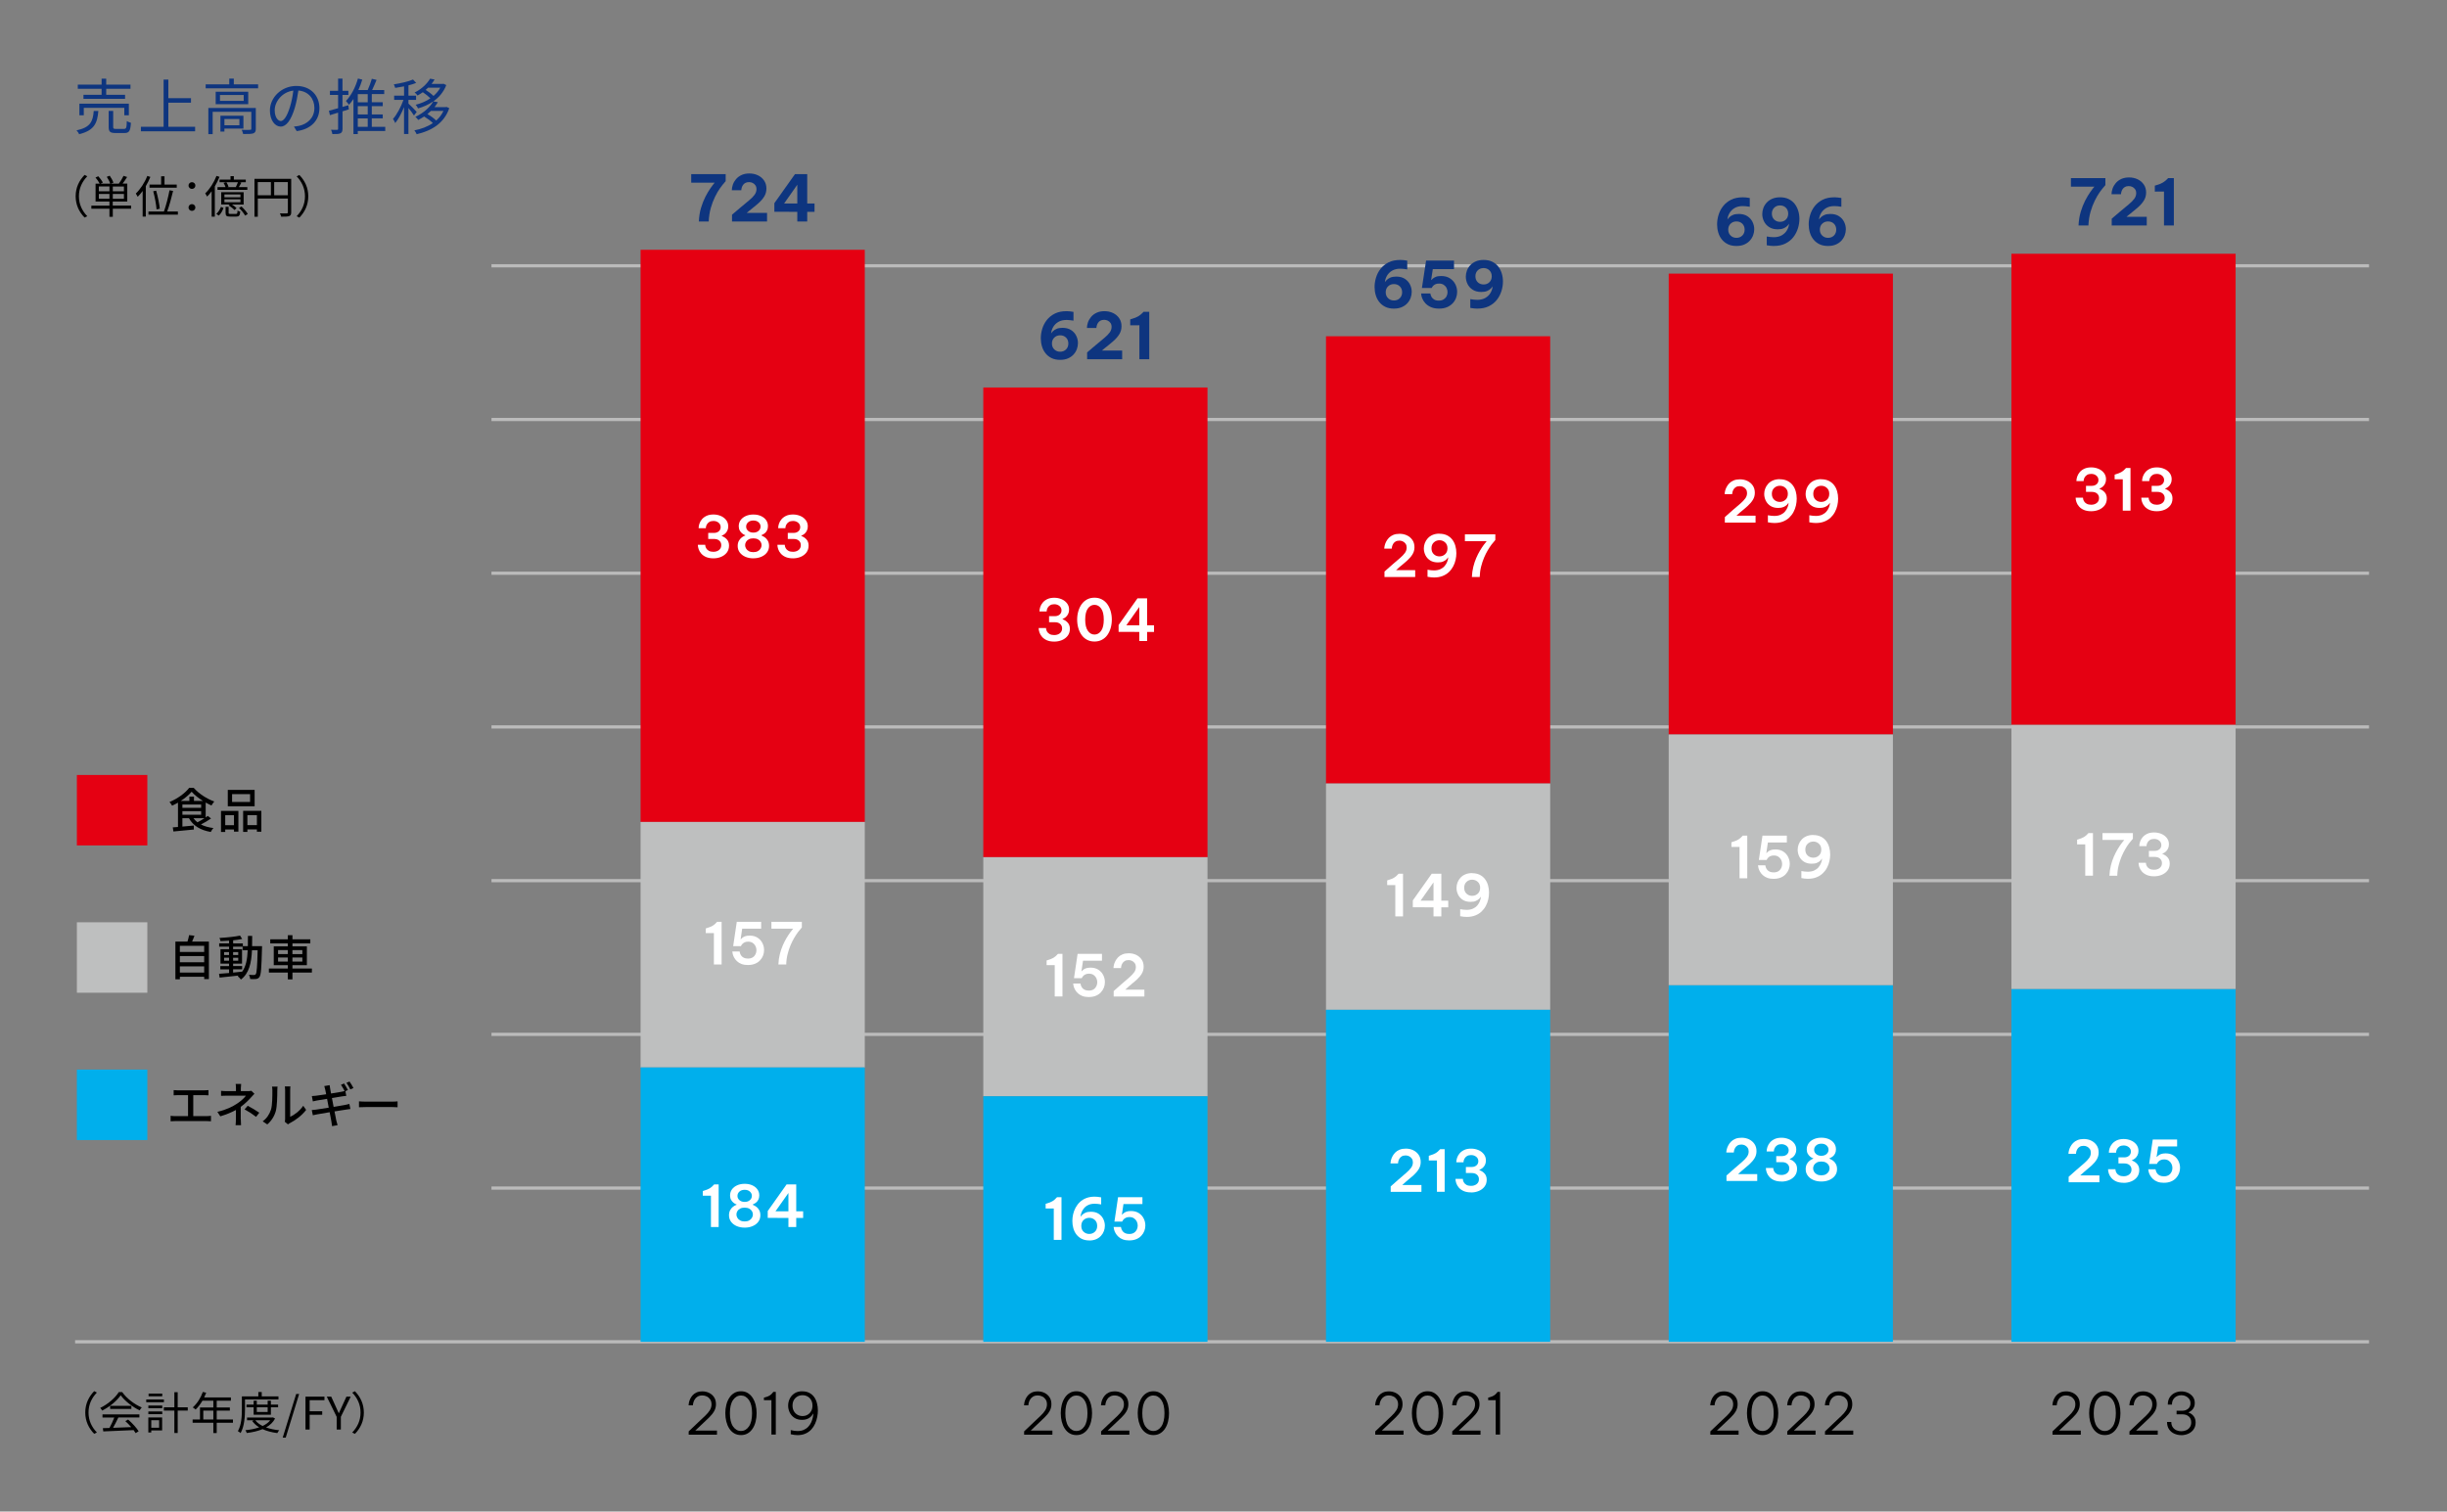 <?xml version="1.0" encoding="UTF-8"?><svg id="_レイヤー_1" xmlns="http://www.w3.org/2000/svg" viewBox="0 0 764 472"><rect x="0" y="0" width="764" height="472" fill="#808080" stroke="none"/><defs><style>.cls-1{fill:#fff;}.cls-2{fill:#bebfbf;}.cls-3{fill:#e50012;}.cls-4{stroke:#bbb;stroke-miterlimit:10;}.cls-4,.cls-5{fill:none;}.cls-6{fill:#00afec;}.cls-7{fill:#0e357f;}</style></defs><rect class="cls-5" width="764" height="472"/><g><g><line class="cls-4" x1="739.65" y1="419" x2="23.45" y2="419"/><line class="cls-4" x1="739.65" y1="371" x2="153.45" y2="371"/><line class="cls-4" x1="739.65" y1="323" x2="153.45" y2="323"/><line class="cls-4" x1="739.65" y1="275" x2="153.45" y2="275"/><line class="cls-4" x1="739.65" y1="227" x2="153.45" y2="227"/><line class="cls-4" x1="739.65" y1="179" x2="153.45" y2="179"/><line class="cls-4" x1="739.65" y1="131" x2="153.45" y2="131"/><line class="cls-4" x1="739.65" y1="83" x2="153.45" y2="83"/></g><g><path d="M534,447.97v-.99l3.08-2.93c.77-.72,1.46-1.37,2.07-1.95,.61-.58,1.09-1.16,1.45-1.72,.35-.56,.53-1.18,.53-1.85,0-.6-.14-1.11-.41-1.52-.28-.41-.63-.73-1.07-.94s-.89-.32-1.36-.32c-.61,0-1.11,.12-1.5,.36-.39,.24-.69,.53-.9,.88-.21,.35-.36,.69-.44,1.03-.08,.34-.13,.61-.13,.81h-1.35c0-.19,.03-.46,.1-.81s.19-.72,.37-1.12c.18-.4,.43-.79,.75-1.16s.73-.67,1.24-.91c.51-.23,1.13-.35,1.86-.35s1.44,.16,2.08,.47c.64,.31,1.16,.76,1.56,1.36,.4,.59,.59,1.32,.59,2.19,0,.8-.2,1.54-.59,2.21s-.92,1.31-1.58,1.94c-.65,.62-1.36,1.29-2.12,2.02l-2.18,2.05h6.77v1.28h-8.82Z"/><path d="M550.32,448.13c-.8,0-1.51-.18-2.11-.54-.61-.36-1.12-.86-1.53-1.49s-.72-1.37-.93-2.19c-.2-.82-.31-1.69-.31-2.62s.1-1.78,.31-2.6c.2-.82,.51-1.55,.93-2.19,.41-.64,.92-1.14,1.53-1.5,.61-.37,1.31-.55,2.11-.55s1.51,.18,2.12,.55c.61,.37,1.12,.87,1.53,1.5,.41,.64,.72,1.36,.93,2.19s.31,1.69,.31,2.6-.1,1.8-.31,2.62c-.2,.82-.51,1.55-.93,2.19-.41,.64-.92,1.13-1.53,1.49-.61,.36-1.31,.54-2.12,.54Zm0-1.28c1,0,1.82-.47,2.48-1.41,.65-.94,.98-2.32,.98-4.15s-.33-3.17-.98-4.11c-.65-.94-1.48-1.41-2.48-1.41s-1.82,.47-2.48,1.41-.98,2.31-.98,4.11,.32,3.19,.97,4.14,1.48,1.42,2.48,1.42Z"/><path d="M558.02,447.97v-.99l3.08-2.93c.77-.72,1.46-1.37,2.07-1.95,.61-.58,1.09-1.16,1.45-1.72,.35-.56,.53-1.18,.53-1.85,0-.6-.14-1.11-.41-1.52-.28-.41-.63-.73-1.07-.94-.44-.21-.89-.32-1.36-.32-.61,0-1.11,.12-1.5,.36-.39,.24-.69,.53-.9,.88-.21,.35-.36,.69-.44,1.03-.08,.34-.13,.61-.13,.81h-1.35c0-.19,.03-.46,.1-.81,.07-.35,.19-.72,.37-1.12,.18-.4,.43-.79,.75-1.16s.73-.67,1.24-.91c.51-.23,1.13-.35,1.86-.35s1.44,.16,2.08,.47c.64,.31,1.16,.76,1.56,1.36,.4,.59,.59,1.32,.59,2.19,0,.8-.2,1.54-.59,2.21s-.92,1.31-1.58,1.94c-.65,.62-1.36,1.29-2.11,2.02l-2.18,2.05h6.77v1.28h-8.82Z"/><path d="M569.8,447.97v-.99l3.08-2.93c.77-.72,1.46-1.37,2.07-1.95,.61-.58,1.09-1.16,1.45-1.72,.35-.56,.53-1.18,.53-1.85,0-.6-.14-1.11-.41-1.52-.28-.41-.63-.73-1.07-.94s-.89-.32-1.36-.32c-.61,0-1.11,.12-1.5,.36-.39,.24-.69,.53-.9,.88-.21,.35-.36,.69-.44,1.03-.08,.34-.13,.61-.13,.81h-1.35c0-.19,.03-.46,.1-.81s.19-.72,.37-1.12c.18-.4,.43-.79,.75-1.16s.73-.67,1.24-.91c.51-.23,1.13-.35,1.86-.35s1.44,.16,2.08,.47c.64,.31,1.16,.76,1.56,1.36,.4,.59,.59,1.32,.59,2.19,0,.8-.2,1.54-.59,2.21s-.92,1.31-1.58,1.94c-.65,.62-1.36,1.29-2.12,2.02l-2.18,2.05h6.77v1.28h-8.82Z"/></g><g><rect class="cls-3" x="521" y="85.44" width="70" height="143.92"/><rect class="cls-2" x="521" y="229.36" width="70" height="78.32"/><rect class="cls-6" x="521" y="307.68" width="70" height="111.32"/><g><path class="cls-1" d="M539.04,368.77v-1.69l2.5-2.21c.91-.78,1.7-1.46,2.36-2.03,.66-.57,1.17-1.11,1.53-1.61,.36-.5,.54-1.06,.54-1.66,0-.46-.11-.85-.33-1.17-.22-.32-.51-.57-.85-.74-.35-.17-.71-.25-1.08-.25-.52,0-.93,.1-1.25,.31-.32,.2-.56,.45-.72,.74s-.27,.57-.33,.84c-.06,.27-.09,.47-.09,.6h-2.34c0-.26,.04-.59,.14-.98,.09-.39,.24-.79,.46-1.21,.22-.42,.5-.82,.86-1.19,.36-.37,.82-.67,1.37-.9,.55-.23,1.21-.34,1.96-.34,.84,0,1.61,.17,2.31,.5,.7,.34,1.27,.82,1.69,1.44,.43,.62,.64,1.38,.64,2.25,0,.8-.2,1.54-.6,2.2-.4,.66-.95,1.3-1.65,1.94-.7,.63-1.49,1.3-2.38,2.02l-1.12,1.01h5.98v2.14h-9.59Z"/><path class="cls-1" d="M556.21,368.95c-.91,0-1.68-.14-2.3-.41-.62-.28-1.12-.63-1.5-1.06-.38-.43-.65-.89-.82-1.39-.17-.49-.25-.95-.25-1.37h2.3c0,.36,.09,.71,.28,1.05,.19,.34,.47,.62,.85,.83,.38,.21,.86,.31,1.42,.31,.7,0,1.28-.18,1.75-.55s.71-.87,.71-1.52c0-.58-.2-1.04-.6-1.4-.4-.36-.96-.54-1.67-.54h-1.8v-1.89h1.82c.6,0,1.09-.17,1.48-.5,.38-.33,.58-.77,.58-1.3,0-.58-.22-1.04-.66-1.39-.44-.35-.98-.53-1.61-.53-.52,0-.95,.11-1.3,.33-.35,.22-.61,.51-.79,.86-.18,.35-.27,.71-.27,1.08h-2.25c0-.43,.08-.89,.24-1.39,.16-.49,.43-.96,.79-1.39,.37-.44,.85-.8,1.44-1.08,.59-.28,1.32-.42,2.17-.42,.79,0,1.54,.15,2.24,.44,.7,.29,1.27,.72,1.71,1.28s.66,1.22,.66,1.99c0,.52-.1,.97-.3,1.37-.2,.4-.45,.72-.76,.97s-.63,.44-.96,.56v.11c.62,.22,1.16,.57,1.6,1.06,.44,.49,.67,1.13,.67,1.93,0,.84-.23,1.56-.67,2.15-.45,.59-1.05,1.05-1.79,1.36-.74,.31-1.55,.47-2.41,.47Z"/><path class="cls-1" d="M568.66,368.95c-.92,0-1.76-.16-2.49-.48-.74-.32-1.32-.77-1.75-1.34-.43-.58-.65-1.25-.65-2.03,0-.62,.12-1.15,.35-1.58s.5-.76,.81-1.01c.31-.25,.58-.42,.82-.53,.24-.11,.37-.16,.38-.16v-.11s-.12-.04-.32-.13c-.2-.09-.44-.24-.7-.46s-.5-.5-.7-.86c-.2-.36-.31-.81-.31-1.35,0-.72,.2-1.35,.59-1.9,.4-.55,.94-.97,1.63-1.28,.69-.31,1.47-.46,2.35-.46s1.66,.15,2.35,.46c.69,.31,1.23,.73,1.62,1.28,.39,.55,.58,1.17,.58,1.88,0,.54-.1,.99-.3,1.36-.2,.37-.43,.66-.7,.87s-.61,.41-1.02,.59v.11c.48,.22,.88,.45,1.19,.69s.58,.58,.82,1.01c.23,.43,.35,.95,.35,1.58,0,.78-.22,1.46-.65,2.03-.43,.58-1.02,1.02-1.75,1.34-.74,.32-1.57,.48-2.49,.48Zm0-1.93c.56,0,1.03-.11,1.41-.32,.38-.21,.67-.48,.86-.82,.2-.34,.3-.68,.3-1.04s-.1-.7-.29-1.03-.48-.59-.86-.79c-.38-.2-.86-.31-1.42-.31s-1.05,.1-1.43,.31c-.38,.2-.66,.47-.85,.79-.19,.32-.29,.67-.29,1.03s.1,.71,.29,1.04c.19,.34,.48,.61,.86,.82,.38,.21,.86,.32,1.42,.32Zm0-6.1c.68,0,1.23-.19,1.64-.56,.41-.37,.61-.82,.61-1.33s-.2-.96-.61-1.33c-.41-.37-.95-.56-1.64-.56s-1.23,.19-1.64,.56c-.41,.37-.61,.82-.61,1.35s.2,.94,.61,1.31c.41,.37,.95,.56,1.64,.56Z"/></g><g><path class="cls-1" d="M545.53,260.94v13.32h-2.41v-9.79h-2.54v-1.46l.41-.13c.71-.2,1.28-.44,1.73-.7,.44-.26,.86-.62,1.26-1.08l.16-.16h1.39Z"/><path class="cls-1" d="M553.8,274.44c-.79,0-1.47-.11-2.03-.32-.56-.22-1.03-.5-1.4-.85-.37-.35-.67-.71-.88-1.1-.22-.38-.37-.75-.46-1.1-.09-.35-.14-.63-.15-.85h2.29c.05,.3,.12,.56,.21,.77,.09,.22,.23,.44,.41,.66s.44,.4,.77,.55c.32,.14,.73,.22,1.22,.22,.6,0,1.09-.13,1.48-.38s.68-.58,.87-.97c.19-.4,.29-.82,.29-1.26s-.1-.87-.29-1.27c-.19-.4-.48-.73-.86-1-.38-.26-.86-.4-1.44-.4-.44,0-.81,.07-1.11,.22-.29,.14-.53,.31-.69,.49-.17,.18-.32,.41-.47,.7h-2.41l1.13-7.61h7.61v2.14h-5.92l-.49,3.29h.07c.08-.1,.23-.23,.43-.41s.49-.34,.86-.49,.86-.22,1.46-.22c.97,0,1.79,.22,2.46,.65,.67,.43,1.17,.99,1.52,1.68,.35,.69,.52,1.42,.52,2.19,0,.58-.11,1.14-.31,1.69-.21,.55-.52,1.05-.94,1.5-.41,.45-.93,.81-1.56,1.07-.62,.26-1.36,.4-2.2,.4Z"/><path class="cls-1" d="M566.14,260.76c.9,0,1.68,.17,2.35,.49,.67,.33,1.22,.78,1.65,1.34,.43,.56,.75,1.21,.96,1.94s.32,1.5,.32,2.3c0,.68-.08,1.38-.24,2.1-.16,.71-.41,1.4-.76,2.05-.34,.65-.79,1.24-1.34,1.76s-1.21,.93-1.98,1.23-1.66,.45-2.66,.45c-.54,0-1.21-.07-2.02-.22v-2.2c.42,.07,.78,.13,1.09,.16,.31,.04,.61,.05,.93,.05,.77,0,1.43-.13,1.98-.38,.55-.25,1-.58,1.35-1,.35-.41,.61-.86,.8-1.34,.19-.48,.29-.94,.31-1.39-.11,.18-.29,.4-.53,.65s-.59,.47-1.03,.67-.99,.29-1.67,.29c-.97,0-1.78-.21-2.43-.63-.65-.42-1.13-.96-1.46-1.63-.32-.67-.49-1.36-.49-2.1,0-.58,.1-1.14,.31-1.68s.51-1.04,.91-1.48c.4-.44,.91-.8,1.51-1.06,.61-.26,1.32-.4,2.13-.4Zm0,2.03c-.68,0-1.27,.23-1.75,.68-.49,.45-.73,1.06-.73,1.84s.24,1.4,.73,1.85c.49,.45,1.07,.67,1.75,.67s1.27-.23,1.76-.67c.49-.45,.74-1.06,.74-1.85s-.25-1.4-.74-1.84c-.49-.45-1.08-.68-1.76-.68Z"/></g><g><path class="cls-1" d="M538.53,163.16v-1.69l2.5-2.21c.91-.78,1.7-1.46,2.36-2.02,.66-.57,1.17-1.11,1.53-1.61,.36-.5,.54-1.06,.54-1.66,0-.46-.11-.85-.33-1.17s-.51-.57-.85-.74c-.35-.17-.71-.25-1.08-.25-.52,0-.93,.1-1.25,.31-.32,.2-.56,.45-.72,.74-.16,.29-.27,.57-.33,.84-.06,.27-.09,.47-.09,.6h-2.34c0-.26,.04-.59,.13-.98,.09-.39,.24-.79,.46-1.21,.22-.42,.5-.82,.86-1.19,.36-.37,.82-.67,1.37-.9,.55-.23,1.21-.34,1.96-.34,.84,0,1.61,.17,2.31,.5,.7,.34,1.27,.82,1.69,1.44s.64,1.37,.64,2.25c0,.8-.2,1.54-.6,2.2-.4,.66-.95,1.31-1.65,1.94-.7,.63-1.49,1.31-2.38,2.02l-1.12,1.01h5.98v2.14h-9.59Z"/><path class="cls-1" d="M555.7,149.66c.9,0,1.68,.17,2.35,.49,.67,.33,1.21,.78,1.65,1.34s.75,1.21,.96,1.94c.21,.73,.31,1.5,.31,2.3,0,.68-.08,1.38-.24,2.1-.16,.71-.41,1.4-.76,2.05-.34,.65-.79,1.24-1.34,1.76s-1.21,.93-1.98,1.23-1.66,.45-2.66,.45c-.54,0-1.21-.07-2.02-.22v-2.2c.42,.07,.78,.13,1.09,.16s.61,.05,.93,.05c.77,0,1.43-.13,1.98-.38,.55-.25,1-.58,1.35-1,.35-.41,.61-.86,.8-1.34,.19-.48,.29-.94,.31-1.39-.11,.18-.29,.4-.53,.65s-.59,.47-1.03,.67c-.44,.19-.99,.29-1.67,.29-.97,0-1.78-.21-2.43-.63-.65-.42-1.13-.96-1.46-1.63-.32-.67-.49-1.36-.49-2.1,0-.58,.1-1.14,.31-1.68,.2-.55,.51-1.04,.91-1.48,.4-.44,.91-.8,1.51-1.06,.61-.26,1.32-.4,2.13-.4Zm0,2.03c-.68,0-1.27,.23-1.76,.68-.49,.45-.73,1.06-.73,1.84s.24,1.4,.73,1.85c.49,.45,1.07,.67,1.76,.67s1.27-.23,1.76-.67c.49-.45,.74-1.06,.74-1.85s-.25-1.4-.74-1.84c-.49-.45-1.08-.68-1.76-.68Z"/><path class="cls-1" d="M568.63,149.66c.9,0,1.68,.17,2.35,.49,.67,.33,1.21,.78,1.65,1.34s.75,1.21,.96,1.94c.21,.73,.31,1.5,.31,2.3,0,.68-.08,1.38-.24,2.1-.16,.71-.41,1.4-.76,2.05-.34,.65-.79,1.24-1.34,1.76s-1.21,.93-1.98,1.23-1.66,.45-2.66,.45c-.54,0-1.21-.07-2.02-.22v-2.2c.42,.07,.78,.13,1.09,.16s.61,.05,.93,.05c.77,0,1.43-.13,1.98-.38,.55-.25,1-.58,1.35-1,.35-.41,.61-.86,.8-1.34,.19-.48,.29-.94,.31-1.39-.11,.18-.29,.4-.53,.65s-.59,.47-1.03,.67c-.44,.19-.99,.29-1.67,.29-.97,0-1.78-.21-2.43-.63-.65-.42-1.13-.96-1.46-1.63-.32-.67-.49-1.36-.49-2.1,0-.58,.1-1.14,.31-1.68,.2-.55,.51-1.04,.91-1.48,.4-.44,.91-.8,1.51-1.06,.61-.26,1.32-.4,2.13-.4Zm0,2.03c-.68,0-1.27,.23-1.76,.68-.49,.45-.73,1.06-.73,1.84s.24,1.4,.73,1.85c.49,.45,1.07,.67,1.76,.67s1.27-.23,1.76-.67c.49-.45,.74-1.06,.74-1.85s-.25-1.4-.74-1.84c-.49-.45-1.08-.68-1.76-.68Z"/></g><g><path class="cls-7" d="M542.15,76.81c-1.03,0-1.92-.18-2.68-.55s-1.39-.87-1.89-1.5-.87-1.35-1.11-2.16c-.24-.81-.36-1.65-.36-2.53,0-.97,.15-1.96,.45-2.95s.77-1.91,1.42-2.74c.65-.83,1.48-1.5,2.49-2.01,1.01-.51,2.24-.76,3.68-.76,.59,0,1.31,.07,2.16,.22v2.74c-.44-.07-.83-.12-1.16-.16-.33-.04-.67-.06-1-.06-1.03,0-1.89,.21-2.58,.62-.69,.41-1.22,.94-1.59,1.58-.37,.64-.58,1.31-.65,2.02,.13-.23,.34-.48,.62-.75s.66-.51,1.13-.71c.47-.2,1.07-.3,1.79-.3,1.07,0,1.96,.23,2.68,.69,.72,.46,1.26,1.06,1.62,1.79,.36,.73,.54,1.5,.54,2.3,0,.64-.12,1.27-.35,1.89-.23,.62-.58,1.18-1.04,1.68-.46,.5-1.04,.9-1.73,1.2-.69,.3-1.51,.45-2.44,.45Zm0-2.54c.75,0,1.36-.24,1.84-.72,.48-.48,.72-1.09,.72-1.84s-.24-1.38-.72-1.85c-.48-.47-1.09-.71-1.84-.71s-1.34,.24-1.83,.71c-.49,.47-.73,1.09-.73,1.85s.24,1.36,.73,1.84c.49,.48,1.1,.72,1.83,.72Z"/><path class="cls-7" d="M555.77,61.61c1.03,0,1.92,.18,2.68,.55,.76,.37,1.39,.87,1.88,1.5s.86,1.35,1.11,2.16c.25,.81,.37,1.65,.37,2.53,0,.97-.15,1.96-.46,2.95-.31,.99-.78,1.91-1.42,2.74-.64,.83-1.47,1.5-2.49,2.01-1.02,.51-2.24,.76-3.67,.76-.59,0-1.31-.07-2.16-.22v-2.74c.44,.07,.83,.12,1.16,.16,.33,.04,.67,.06,1,.06,1.03,0,1.89-.21,2.58-.62s1.22-.94,1.59-1.58c.37-.64,.58-1.31,.65-2.02-.13,.23-.34,.48-.62,.75-.28,.27-.66,.51-1.13,.71-.47,.2-1.08,.3-1.81,.3-1.05,0-1.94-.23-2.66-.69-.72-.46-1.26-1.06-1.62-1.79-.36-.73-.54-1.5-.54-2.3,0-.64,.12-1.27,.35-1.89,.23-.62,.58-1.18,1.04-1.68s1.04-.9,1.73-1.2c.69-.3,1.51-.45,2.44-.45Zm0,2.54c-.75,0-1.36,.24-1.84,.72s-.72,1.09-.72,1.84,.24,1.38,.72,1.85c.48,.47,1.09,.71,1.84,.71s1.34-.24,1.82-.71c.48-.47,.72-1.09,.72-1.85s-.24-1.36-.72-1.84-1.09-.72-1.82-.72Z"/><path class="cls-7" d="M570.75,76.81c-1.03,0-1.92-.18-2.68-.55-.76-.37-1.39-.87-1.89-1.5s-.87-1.35-1.11-2.16c-.24-.81-.36-1.65-.36-2.53,0-.97,.15-1.96,.45-2.95,.3-.99,.77-1.91,1.42-2.74,.65-.83,1.48-1.5,2.49-2.01,1.01-.51,2.24-.76,3.68-.76,.59,0,1.31,.07,2.16,.22v2.74c-.44-.07-.83-.12-1.16-.16-.33-.04-.67-.06-1-.06-1.03,0-1.89,.21-2.58,.62-.69,.41-1.22,.94-1.59,1.58-.37,.64-.58,1.31-.65,2.02,.13-.23,.34-.48,.62-.75,.28-.27,.66-.51,1.13-.71,.47-.2,1.07-.3,1.79-.3,1.07,0,1.96,.23,2.68,.69,.72,.46,1.26,1.06,1.62,1.79,.36,.73,.54,1.5,.54,2.3,0,.64-.12,1.27-.35,1.89-.23,.62-.58,1.18-1.04,1.68s-1.04,.9-1.73,1.2c-.69,.3-1.51,.45-2.44,.45Zm0-2.54c.75,0,1.36-.24,1.84-.72,.48-.48,.72-1.09,.72-1.84s-.24-1.38-.72-1.85c-.48-.47-1.09-.71-1.84-.71s-1.34,.24-1.83,.71c-.49,.47-.73,1.09-.73,1.85s.24,1.36,.73,1.84c.49,.48,1.1,.72,1.83,.72Z"/></g></g><g><path class="cls-7" d="M30.71,34.65c-.32,3.86-1.31,6.1-6.02,7.26-.11-.36-.49-.91-.8-1.2,4.35-.93,5.11-2.77,5.38-6.06h1.44Zm1.01-6.92h-7.43v-1.31h7.43v-1.86h1.44v1.86h7.58v1.31h-7.58v1.88h5.89v1.25h-12.99v-1.25h5.66v-1.88Zm7.09,8.28v-2.34h-12.65v2.34h-1.37v-3.63h15.44v3.63h-1.42Zm-.09,4.24c.7,0,.82-.32,.87-2.45,.32,.23,.89,.44,1.29,.55-.17,2.55-.55,3.19-2.03,3.19h-2.77c-1.71,0-2.15-.42-2.15-1.88v-5.03h1.41v5.02c0,.51,.13,.61,.87,.61h2.51Z"/><path class="cls-7" d="M60.92,39.59v1.41h-16.93v-1.41h7.09v-14.74h1.48v5.81h7.07v1.41h-7.07v7.52h8.36Z"/><path class="cls-7" d="M80.59,26.35v1.23h-16.38v-1.23h7.37v-1.8h1.42v1.8h7.58Zm-.72,13.87c0,.76-.17,1.18-.76,1.42-.63,.21-1.61,.21-3.19,.21-.08-.38-.27-.95-.46-1.31,1.22,.04,2.28,.04,2.62,0,.32,0,.38-.1,.38-.36v-5.26h-12.06v6.97h-1.35v-8.17h14.82v6.5Zm-2.37-11.57v3.88h-10.16v-3.88h10.16Zm-1.41,1.01h-7.41v1.84h7.41v-1.84Zm-6.02,10.49v.95h-1.25v-4.96h7.18v4.01h-5.93Zm0-2.98v1.94h4.67v-1.94h-4.67Z"/><path class="cls-7" d="M91.78,39.52c.59-.04,1.16-.13,1.61-.23,2.41-.53,4.77-2.32,4.77-5.57,0-2.85-1.8-5.19-5-5.45-.25,1.75-.61,3.65-1.12,5.41-1.16,3.86-2.66,5.85-4.41,5.85s-3.36-1.94-3.36-5.03c0-4.08,3.65-7.66,8.24-7.66s7.22,3.12,7.22,6.92-2.6,6.59-7.09,7.18l-.87-1.42Zm-1.24-6.16c.48-1.56,.84-3.34,1.04-5.07-3.61,.46-5.81,3.55-5.81,6.08,0,2.38,1.1,3.42,1.92,3.42s1.88-1.25,2.85-4.43Z"/><path class="cls-7" d="M108.94,34.14l-2,.63v5.41c0,.8-.17,1.2-.65,1.44-.49,.23-1.25,.27-2.51,.25-.06-.34-.23-.97-.42-1.35,.85,.04,1.63,.04,1.88,.02,.25,0,.32-.08,.32-.36v-5l-2.55,.78-.32-1.37c.78-.19,1.79-.47,2.87-.8v-4.14h-2.55v-1.29h2.55v-3.8h1.37v3.8h1.84v1.29h-1.84v3.74l1.82-.53,.17,1.27Zm11.36,6.76h-8.59v.97h-1.35v-10.96c-.44,.66-.91,1.27-1.41,1.8-.19-.29-.67-.89-.95-1.18,1.65-1.67,2.98-4.27,3.76-7.01l1.35,.34c-.34,1.12-.74,2.2-1.22,3.25h2.91c.49-1.08,1.01-2.49,1.29-3.51l1.48,.34c-.42,1.04-.93,2.2-1.39,3.17h3.78v1.27h-3.88v2.55h3.42v1.22h-3.42v2.58h3.42v1.23h-3.42v2.64h4.2v1.29Zm-5.49-11.51h-3.1v2.55h3.1v-2.55Zm0,3.76h-3.1v2.58h3.1v-2.58Zm-3.1,6.46h3.1v-2.64h-3.1v2.64Z"/><path class="cls-7" d="M129.25,36.08c-.3-.53-1.08-1.58-1.73-2.36v8.13h-1.37v-8.4c-.78,1.92-1.79,3.82-2.75,4.98-.13-.4-.48-.95-.7-1.29,1.2-1.33,2.51-3.78,3.27-5.95h-2.91v-1.33h3.1v-2.89c-.93,.19-1.9,.34-2.77,.48-.08-.32-.27-.78-.44-1.1,2.13-.34,4.62-.89,6-1.52l.99,1.06c-.68,.29-1.52,.55-2.41,.76v3.21h2.38v1.33h-2.38v1.16c.59,.49,2.2,2.17,2.58,2.6l-.86,1.12Zm11.02-2.3c-1.61,4.77-5.62,7.09-10.18,8.13-.13-.36-.46-.91-.72-1.2,2.11-.4,4.12-1.14,5.78-2.28-.68-.68-1.75-1.46-2.72-2.05-.57,.38-1.2,.74-1.86,1.08-.19-.32-.59-.76-.89-.97,2.77-1.29,4.67-3.17,5.59-4.84-1.42,1.01-3.08,1.73-4.75,2.2-.15-.34-.47-.85-.74-1.14,1.63-.4,3.23-1.06,4.6-2.01-.61-.61-1.54-1.37-2.37-1.9-.51,.36-1.06,.7-1.65,1.03-.17-.29-.61-.74-.91-.95,2.38-1.16,3.99-2.87,4.83-4.31l1.41,.25c-.27,.47-.59,.93-.95,1.39h3.46l.27-.06,.87,.42c-.84,2.18-2.28,3.86-4.05,5.09l1.42,.25c-.3,.51-.65,1.03-1.04,1.54h3.48l.27-.06,.89,.4Zm-6.61-6.4c-.23,.25-.49,.48-.76,.7,.87,.53,1.82,1.25,2.45,1.88,.85-.74,1.6-1.6,2.11-2.58h-3.8Zm.89,7.26c-.34,.34-.7,.67-1.1,.99,.99,.55,2.05,1.33,2.74,2.01,.95-.84,1.71-1.82,2.26-3h-3.89Z"/></g><g><path d="M23.62,61.29c0-2.73,1.11-4.96,2.79-6.67l.84,.43c-1.61,1.67-2.61,3.74-2.61,6.23s.99,4.57,2.61,6.23l-.84,.43c-1.68-1.71-2.79-3.94-2.79-6.67Z"/><path d="M40.96,65.18h-5.74v2.51h-1.05v-2.51h-5.65v-.97h5.65v-1.27h-4.33v-5.59h1.29c-.27-.55-.83-1.34-1.32-1.92l.88-.39c.53,.59,1.15,1.41,1.43,1.95l-.71,.36h3.01c-.18-.59-.63-1.47-1.08-2.13l.92-.35c.46,.67,.97,1.57,1.15,2.16l-.8,.32h2.49c.52-.67,1.13-1.71,1.47-2.44l1.12,.36c-.43,.7-.95,1.47-1.42,2.07h1.47v5.59h-4.54v1.27h5.74v.97Zm-10.1-5.45h3.31v-1.5h-3.31v1.5Zm3.31,2.33v-1.5h-3.31v1.5h3.31Zm4.52-3.82h-3.47v1.5h3.47v-1.5Zm0,2.33h-3.47v1.5h3.47v-1.5Z"/><path d="M46.95,55.24c-.39,.98-.88,1.96-1.43,2.89v9.51h-.98v-8.01c-.49,.67-1.01,1.3-1.54,1.82-.11-.24-.42-.77-.6-1.02,1.41-1.32,2.77-3.38,3.59-5.49l.97,.31Zm8.59,10.81v.98h-9.19v-.98h4.83c.64-1.76,1.37-4.59,1.74-6.63l1.12,.2c-.48,2.07-1.2,4.69-1.85,6.43h3.35Zm-5.23-8.42v-2.58h1.05v2.58h3.82v.98h-8.5v-.98h3.63Zm-1.43,7.76c-.1-1.4-.53-3.82-1.04-5.67l.92-.17c.53,1.85,1.01,4.23,1.13,5.62l-1.02,.22Z"/><path d="M58.87,57.94c0-.64,.5-1.05,1.06-1.05s1.06,.41,1.06,1.05-.5,1.05-1.06,1.05-1.06-.41-1.06-1.05Zm0,6.86c0-.64,.5-1.06,1.06-1.06s1.06,.42,1.06,1.06-.5,1.05-1.06,1.05-1.06-.42-1.06-1.05Z"/><path d="M68.54,55.22c-.41,1.02-.91,2.03-1.47,2.98v9.46h-.99v-7.94c-.45,.62-.92,1.18-1.42,1.67-.11-.22-.41-.77-.59-1.01,1.39-1.3,2.72-3.36,3.52-5.45l.95,.29Zm-1.01,11.56c.64-.53,1.16-1.41,1.46-2.17l.8,.32c-.31,.83-.78,1.79-1.48,2.4l-.77-.55Zm6.11-8.4c.21-.41,.49-1.02,.64-1.48h-5.73v-.81h3.42v-1.09h1.04v1.09h3.73v.81h-1.92l.53,.14c-.25,.49-.53,1.01-.78,1.4h2.65v.85h-9.31v-.85h2.51c-.13-.39-.36-.92-.62-1.33l.88-.2c.29,.42,.57,1.02,.67,1.42l-.43,.11h2.93l-.2-.06Zm2.44,5.48h-3.66c.57,.35,1.13,.8,1.44,1.15l-.67,.57c-.36-.43-1.13-1.04-1.81-1.44l.35-.28h-2.66v-3.85h7v3.85Zm-1.01-3.15h-5v.9h5v-.9Zm0,1.54h-5v.91h5v-.91Zm-1.41,4.55c.39,0,.46-.11,.5-1.05,.2,.15,.59,.29,.85,.35-.11,1.23-.39,1.53-1.23,1.53h-1.92c-1.16,0-1.43-.24-1.43-1.18v-1.86h.95v1.86c0,.31,.08,.35,.57,.35h1.69Zm1.74-2.31c.76,.69,1.61,1.67,1.96,2.34l-.83,.5c-.35-.67-1.16-1.68-1.92-2.41l.78-.43Z"/><path d="M90.92,66.29c0,.67-.17,1.01-.64,1.19-.46,.17-1.25,.18-2.49,.18-.06-.28-.24-.76-.39-1.04,.95,.04,1.86,.03,2.13,.01,.25,0,.35-.08,.35-.35v-4.29h-9.39v5.69h-1.04v-11.84h11.47v10.44Zm-10.44-5.32h4.1v-4.1h-4.1v4.1Zm9.39,0v-4.1h-4.26v4.1h4.26Z"/><path d="M96.25,61.29c0,2.73-1.11,4.96-2.79,6.67l-.84-.43c1.61-1.67,2.6-3.74,2.6-6.23s-.99-4.57-2.6-6.23l.84-.43c1.68,1.71,2.79,3.94,2.79,6.67Z"/></g><g><path d="M65.88,255.6c-.94,.66-2.11,1.33-3.15,1.86,1.08,.56,2.4,.92,3.92,1.12-.3,.27-.66,.84-.84,1.22-3.22-.56-5.5-1.92-6.81-4.29h-2.05v2.61c1.12-.1,2.35-.21,3.55-.33l.02,1.25c-2.28,.24-4.68,.46-6.38,.61l-.19-1.29c.48-.03,1.02-.07,1.62-.12v-7.6c-.6,.35-1.23,.68-1.84,.95-.15-.32-.52-.83-.81-1.14,2.5-1.03,4.96-2.83,6.15-4.44h1.4c1.63,1.86,4.14,3.46,6.43,4.27-.3,.36-.65,.85-.87,1.25-.58-.26-1.2-.57-1.81-.92v4.65c.24-.17,.45-.33,.65-.48l1.04,.82Zm-2.5-5.49c-1.4-.87-2.7-1.9-3.55-2.88-.78,.94-2.01,1.98-3.41,2.88h2.71v-1.35h1.43v1.35h2.82Zm-6.43,2.15h5.85v-1.04h-5.85v1.04Zm0,2.16h5.85v-1.11h-5.85v1.11Zm3.46,1.09c.34,.48,.76,.9,1.24,1.27,.71-.36,1.48-.82,2.17-1.27h-3.42Z"/><path d="M69,253.23h5.43v6.46h-1.38v-.67h-2.73v.78h-1.32v-6.57Zm1.32,1.33v3.12h2.73v-3.12h-2.73Zm9.18-2.79h-8.38v-5.11h8.38v5.11Zm-1.42-3.78h-5.62v2.44h5.62v-2.44Zm3.52,5.23v6.49h-1.39v-.71h-2.97v.78h-1.33v-6.57h5.7Zm-1.39,4.45v-3.12h-2.97v3.12h2.97Z"/></g><g><path d="M26.62,441.09c0-2.73,1.11-4.96,2.79-6.67l.84,.43c-1.61,1.67-2.61,3.74-2.61,6.23s.99,4.57,2.61,6.23l-.84,.43c-1.68-1.71-2.79-3.94-2.79-6.67Z"/><path d="M38.15,434.71c1.47,2.06,3.91,3.88,6.11,4.79-.24,.25-.49,.62-.67,.92-2.16-1.05-4.61-2.91-5.91-4.72-1.13,1.68-3.4,3.6-5.79,4.78-.11-.24-.38-.62-.6-.83,2.4-1.15,4.72-3.17,5.8-4.95h1.06Zm-6.14,6.96h11.51v.97h-6.57c-.49,1.04-1.09,2.24-1.65,3.22,1.74-.06,3.71-.13,5.67-.21-.57-.66-1.23-1.34-1.85-1.89l.88-.48c1.29,1.11,2.65,2.62,3.29,3.66l-.94,.58c-.17-.28-.38-.6-.64-.94-3.43,.17-7.06,.32-9.46,.41l-.14-1.02c.6-.01,1.3-.03,2.06-.06,.53-.97,1.13-2.24,1.51-3.26h-3.68v-.97Zm9.01-2.66v.95h-6.63v-.95h6.63Z"/><path d="M51.18,437.87h-5.52v-.85h5.52v.85Zm-.56,8.81h-3.39v.64h-.92v-4.69h4.31v4.05Zm-4.3-7.77h4.34v.83h-4.34v-.83Zm0,1.85h4.34v.84h-4.34v-.84Zm4.34-4.74h-4.27v-.84h4.27v.84Zm-3.43,7.47v2.35h2.45v-2.35h-2.45Zm11.39-3.01h-3.14v7h-1.04v-7h-3.28v-1.02h3.28v-4.72h1.04v4.72h3.14v1.02Z"/><path d="M72.73,444.28h-5.07v3.21h-1.05v-3.21h-6.47v-1.01h2.3v-3.75h4.17v-2.13h-3.4c-.63,1.08-1.37,2.03-2.13,2.76-.2-.17-.63-.52-.9-.66,1.32-1.15,2.49-2.96,3.15-4.83l1.05,.25c-.2,.49-.42,1-.64,1.47h8.35v1.01h-4.43v2.13h4.1v.98h-4.1v2.77h5.07v1.01Zm-6.12-1.01v-2.77h-3.14v2.77h3.14Z"/><path d="M76.49,437.03v3.05c0,2.16-.17,5.31-1.37,7.42-.18-.18-.62-.48-.85-.59,1.15-1.99,1.25-4.82,1.25-6.84v-4.01h5.14v-1.37h1.06v1.37h5.22v.95h-10.45Zm9.4,5.93c-.63,1.2-1.61,2.1-2.82,2.79,1.22,.43,2.62,.73,4.12,.88-.22,.21-.49,.62-.6,.88-1.71-.22-3.28-.62-4.61-1.23-1.48,.62-3.19,.99-4.93,1.2-.07-.25-.28-.64-.43-.87,1.51-.15,3-.43,4.31-.9-.9-.53-1.64-1.2-2.2-2l.56-.21h-2.16v-.85h7.91l.18-.04,.66,.35Zm-6.7-1.19v-2.31h-2.23v-.85h2.23v-1.22h.99v1.22h3.39v-1.22h1.01v1.22h2.25v.85h-2.25v2.31h-5.39Zm.53,1.74c.53,.71,1.32,1.3,2.27,1.78,.97-.46,1.79-1.04,2.37-1.78h-4.64Zm.46-4.05v1.47h3.39v-1.47h-3.39Z"/><path d="M92.48,435.3h.92l-4.19,13.62h-.94l4.2-13.62Z"/><path d="M95.37,436.14h5.93v1.09h-4.62v3.47h3.92v1.09h-3.92v4.61h-1.3v-10.27Z"/><path d="M105.11,442.42l-3.08-6.28h1.39l1.32,2.9c.34,.76,.64,1.47,1.01,2.24h.06c.36-.77,.71-1.49,1.02-2.24l1.33-2.9h1.34l-3.08,6.28v3.99h-1.3v-3.99Z"/><path d="M113.6,441.09c0,2.73-1.11,4.96-2.79,6.67l-.84-.43c1.61-1.67,2.6-3.74,2.6-6.23s-.99-4.57-2.6-6.23l.84-.43c1.68,1.71,2.79,3.94,2.79,6.67Z"/></g><rect class="cls-3" x="24" y="242" width="22" height="22"/><g><path d="M65.22,294.02v11.73h-1.47v-.75h-7.59v.81h-1.4v-11.79h3.78c.21-.65,.39-1.43,.5-2.01l1.67,.19c-.24,.63-.48,1.28-.73,1.82h5.25Zm-9.06,1.33v1.92h7.59v-1.92h-7.59Zm0,3.21v1.92h7.59v-1.92h-7.59Zm7.59,5.14v-1.94h-7.59v1.94h7.59Z"/><path d="M81.82,295.45s-.02,.48-.02,.64c-.16,6.2-.3,8.33-.78,8.97-.29,.45-.6,.57-1.06,.65-.45,.06-1.14,.06-1.84,.01-.03-.38-.18-.95-.39-1.32,.69,.06,1.31,.06,1.57,.06,.26,0,.39-.04,.54-.24,.33-.42,.48-2.33,.6-7.48h-1.77c-.19,3.99-.87,7.17-3.45,9.15-.21-.32-.67-.81-1-1.04,.09-.06,.18-.13,.27-.21-2.16,.25-4.32,.48-5.92,.63l-.18-1.18c.87-.06,1.95-.15,3.13-.25v-1.14h-2.73v-1.02h2.73v-.76h-2.68v-4.52h2.68v-.78h-3.09v-1.04h3.09v-.84c-.91,.08-1.83,.12-2.67,.15-.04-.28-.19-.73-.33-1,2.22-.12,4.87-.39,6.43-.73l.66,1.05c-.79,.17-1.79,.31-2.82,.42v.96h3.03v.87h1.57c.02-1.02,.02-2.08,.02-3.21h1.33c0,1.11-.02,2.19-.03,3.21h3.1Zm-11.85,2.77h1.54v-.92h-1.54v.92Zm1.54,1.77v-.92h-1.54v.92h1.54Zm1.27,3.72c.93-.09,1.89-.18,2.83-.29,1.23-1.7,1.6-3.96,1.73-6.69h-1.59v-1.12h-2.97v.78h2.79v4.52h-2.79v.76h2.82v1.02h-2.82v1.02Zm1.6-5.49v-.92h-1.6v.92h1.6Zm-1.6,.86v.92h1.6v-.92h-1.6Z"/><path d="M97.38,303.7h-6.07v2.13h-1.44v-2.13h-5.92v-1.26h5.92v-1.04h-4.4v-5.88h4.4v-.93h-5.49v-1.27h5.49v-1.29h1.44v1.29h5.58v1.27h-5.58v.93h4.5v5.88h-4.5v1.04h6.07v1.26Zm-10.56-5.77h3.04v-1.25h-3.04v1.25Zm3.04,2.34v-1.27h-3.04v1.27h3.04Zm1.44-3.58v1.25h3.1v-1.25h-3.1Zm3.1,2.31h-3.1v1.27h3.1v-1.27Z"/></g><rect class="cls-2" x="24" y="288" width="22" height="22"/><g><path d="M64.57,348.53c.48,0,.92-.06,1.3-.1v1.71c-.4-.04-.99-.06-1.3-.06h-9.9c-.44,0-.91,.02-1.4,.06v-1.71c.45,.08,.96,.1,1.4,.1h4.04v-6.55h-3.17c-.33,0-.94,.02-1.32,.06v-1.63c.39,.04,.97,.07,1.32,.07h8.2c.46,0,.94-.03,1.35-.07v1.63c-.42-.04-.92-.06-1.35-.06h-3.4v6.55h4.23Z"/><path d="M75.19,349.58c0,.55,.04,1.3,.07,1.77h-1.71c.06-.43,.1-1.21,.1-1.77,0-.81,0-2.01,.01-2.97-1.4,.78-3.03,1.43-4.87,1.98l-.92-1.4c2.88-.66,4.77-1.66,6.1-2.53,1.26-.81,2.34-1.85,2.82-2.52h-5.88c-.54,0-1.43,.03-1.89,.06v-1.56c.51,.06,1.35,.09,1.86,.09h2.79v-.89c0-.45-.03-1-.09-1.35h1.71c-.05,.34-.09,.92-.09,1.35v.89h2.19c.39,0,.78-.03,1.06-.12l.99,.94c-.31,.33-.71,.74-.98,1.05-.77,.88-1.98,2.1-3.3,3.04v3.93Zm2.15-4.28c1.4,.75,2.19,1.2,3.61,2.16l-.99,1.3c-1.3-.99-2.25-1.6-3.6-2.34l.98-1.12Z"/><path d="M82.02,350.15c1.29-.92,2.14-2.26,2.58-3.64,.44-1.33,.44-4.26,.44-5.99,0-.51-.03-.87-.12-1.21h1.74c-.02,.12-.08,.68-.08,1.2,0,1.71-.06,4.91-.46,6.41-.45,1.65-1.4,3.12-2.67,4.2l-1.42-.96Zm6.9,.14c.06-.26,.1-.6,.1-.95v-8.88c0-.62-.09-1.11-.09-1.2h1.74c-.01,.09-.07,.58-.07,1.2v8.29c1.3-.58,3-1.86,4.08-3.45l.9,1.29c-1.27,1.7-3.37,3.27-5.1,4.14-.25,.12-.41,.25-.57,.38l-.99-.82Z"/><path d="M104.16,345.65c1.45-.24,2.79-.46,3.51-.6,.58-.12,1.06-.22,1.41-.33l.32,1.58c-.35,.03-.89,.12-1.46,.21-.78,.12-2.1,.33-3.5,.55,.27,1.37,.48,2.48,.57,2.88,.1,.44,.24,.96,.39,1.41l-1.72,.31c-.08-.52-.12-1.02-.21-1.45-.06-.38-.29-1.52-.54-2.9-1.64,.27-3.15,.53-3.85,.65-.61,.12-1.06,.21-1.4,.3l-.34-1.62c.38-.01,1-.09,1.42-.15,.73-.09,2.26-.33,3.88-.6l-.52-2.75c-1.38,.23-2.62,.42-3.15,.51-.51,.09-.9,.18-1.29,.28l-.31-1.66c.42-.02,.84-.04,1.31-.11,.55-.06,1.8-.24,3.16-.45-.15-.73-.25-1.27-.3-1.48-.09-.41-.18-.75-.29-1.08l1.67-.29c.04,.29,.09,.75,.17,1.09,.03,.18,.13,.75,.27,1.52,1.38-.23,2.65-.44,3.24-.54,.36-.08,.72-.15,1-.23-.3-.6-.76-1.41-1.14-1.95l.97-.41c.38,.54,.9,1.47,1.2,2.05l-.79,.34,.28,1.47c-.28,.01-.79,.09-1.21,.15l-3.27,.53,.52,2.74Zm5.22-5.46c-.31-.65-.79-1.5-1.21-2.06l.96-.4c.39,.55,.96,1.48,1.23,2.04l-.98,.42Z"/><path d="M112.09,343.92c.48,.04,1.41,.09,2.22,.09h8.14c.73,0,1.32-.06,1.68-.09v1.84c-.33-.01-1.01-.06-1.67-.06h-8.16c-.84,0-1.73,.03-2.22,.06v-1.84Z"/></g><rect class="cls-6" x="24" y="334" width="22" height="22"/><g><path d="M215.02,447.97v-.99l3.08-2.93c.77-.72,1.46-1.37,2.07-1.95,.61-.58,1.09-1.16,1.45-1.72,.35-.56,.53-1.18,.53-1.85,0-.6-.14-1.11-.41-1.52-.28-.41-.63-.73-1.07-.94-.44-.21-.89-.32-1.36-.32-.61,0-1.11,.12-1.5,.36-.39,.24-.69,.53-.9,.88-.21,.35-.36,.69-.44,1.03s-.13,.61-.13,.81h-1.35c0-.19,.03-.46,.1-.81s.19-.72,.37-1.12c.18-.4,.43-.79,.75-1.16,.32-.37,.73-.67,1.24-.91,.51-.23,1.13-.35,1.86-.35s1.44,.16,2.08,.47c.64,.31,1.16,.76,1.56,1.36,.4,.59,.59,1.32,.59,2.19,0,.8-.2,1.54-.59,2.21s-.92,1.31-1.57,1.94c-.65,.62-1.36,1.29-2.12,2.02l-2.18,2.05h6.77v1.28h-8.82Z"/><path d="M231.35,448.13c-.8,0-1.51-.18-2.12-.54-.61-.36-1.12-.86-1.53-1.49s-.72-1.37-.93-2.19c-.2-.82-.31-1.69-.31-2.62s.1-1.78,.31-2.6,.51-1.55,.93-2.19c.41-.64,.92-1.14,1.53-1.5,.61-.37,1.31-.55,2.12-.55s1.51,.18,2.11,.55c.61,.37,1.12,.87,1.53,1.5,.41,.64,.72,1.36,.93,2.19s.31,1.69,.31,2.6-.1,1.8-.31,2.62c-.2,.82-.51,1.55-.93,2.19s-.92,1.13-1.53,1.49c-.61,.36-1.31,.54-2.11,.54Zm0-1.28c1,0,1.82-.47,2.48-1.41,.65-.94,.98-2.32,.98-4.15s-.33-3.17-.98-4.11c-.65-.94-1.48-1.41-2.48-1.41s-1.82,.47-2.48,1.41c-.65,.94-.98,2.31-.98,4.11s.32,3.19,.97,4.14c.65,.95,1.48,1.42,2.48,1.42Z"/><path d="M242.22,434.65v13.32h-1.37v-10.75l-2.34,.02v-.81l.45-.11c.59-.16,1.06-.35,1.4-.58,.35-.23,.67-.53,.95-.92l.13-.18h.77Z"/><path d="M250.52,434.47c.83,0,1.55,.16,2.16,.48,.61,.32,1.12,.75,1.51,1.3,.4,.55,.69,1.19,.88,1.92,.19,.73,.29,1.49,.29,2.29,0,.65-.07,1.33-.21,2.04-.14,.71-.36,1.41-.66,2.08-.3,.67-.7,1.28-1.19,1.81s-1.1,.96-1.81,1.28c-.71,.32-1.55,.48-2.49,.48-.58,0-1.28-.09-2.11-.27v-1.3c.42,.1,.79,.17,1.12,.22,.32,.05,.66,.07,1.01,.07,.76,0,1.41-.12,1.95-.37s1.01-.57,1.39-.98,.68-.85,.9-1.34c.22-.49,.39-.97,.5-1.47s.17-.95,.18-1.37c-.07,.13-.19,.31-.34,.54-.16,.23-.37,.46-.65,.69-.28,.23-.62,.43-1.04,.58-.41,.16-.92,.23-1.5,.23-.96,0-1.76-.22-2.4-.65-.64-.43-1.12-.99-1.45-1.66-.32-.68-.49-1.38-.49-2.12s.16-1.48,.5-2.16c.33-.68,.82-1.25,1.48-1.68,.66-.44,1.48-.66,2.47-.66Zm.04,1.21c-.59,0-1.12,.13-1.59,.4-.47,.27-.85,.65-1.12,1.13-.28,.49-.41,1.06-.41,1.72s.14,1.22,.41,1.71c.28,.49,.65,.87,1.12,1.14,.47,.27,1,.41,1.59,.41s1.12-.13,1.58-.41c.47-.27,.84-.65,1.12-1.14,.28-.49,.41-1.06,.41-1.71s-.14-1.23-.41-1.72c-.28-.49-.65-.86-1.12-1.13-.47-.27-1-.4-1.58-.4Z"/></g><g><path d="M319.75,447.97v-.99l3.08-2.93c.77-.72,1.46-1.37,2.07-1.95s1.1-1.16,1.45-1.72c.35-.56,.53-1.18,.53-1.85,0-.6-.14-1.11-.41-1.52-.28-.41-.63-.73-1.07-.94s-.89-.32-1.36-.32c-.61,0-1.11,.12-1.5,.36-.39,.24-.69,.53-.9,.88-.21,.35-.36,.69-.44,1.03s-.13,.61-.13,.81h-1.35c0-.19,.03-.46,.1-.81s.19-.72,.37-1.12,.43-.79,.75-1.16c.32-.37,.73-.67,1.24-.91,.51-.23,1.13-.35,1.86-.35s1.44,.16,2.08,.47c.64,.31,1.16,.76,1.56,1.36,.4,.59,.59,1.32,.59,2.19,0,.8-.2,1.54-.59,2.21s-.92,1.31-1.58,1.94c-.65,.62-1.36,1.29-2.11,2.02l-2.18,2.05h6.77v1.28h-8.82Z"/><path d="M336.08,448.13c-.8,0-1.51-.18-2.12-.54-.61-.36-1.12-.86-1.53-1.49-.41-.64-.72-1.37-.93-2.19-.2-.82-.31-1.69-.31-2.62s.1-1.78,.31-2.6,.51-1.55,.93-2.19c.41-.64,.92-1.14,1.53-1.5,.61-.37,1.31-.55,2.12-.55s1.51,.18,2.11,.55c.61,.37,1.12,.87,1.53,1.5,.41,.64,.72,1.36,.93,2.19s.31,1.69,.31,2.6-.1,1.8-.31,2.62c-.2,.82-.51,1.55-.93,2.19-.41,.64-.92,1.13-1.53,1.49-.61,.36-1.31,.54-2.11,.54Zm0-1.28c1,0,1.82-.47,2.47-1.41,.65-.94,.98-2.32,.98-4.15s-.33-3.17-.98-4.11c-.65-.94-1.48-1.41-2.47-1.41s-1.82,.47-2.48,1.41c-.65,.94-.98,2.31-.98,4.11s.32,3.19,.97,4.14c.65,.95,1.48,1.42,2.48,1.42Z"/><path d="M343.78,447.97v-.99l3.08-2.93c.77-.72,1.46-1.37,2.07-1.95,.61-.58,1.09-1.16,1.45-1.72,.35-.56,.53-1.18,.53-1.85,0-.6-.14-1.11-.41-1.52-.28-.41-.63-.73-1.07-.94-.44-.21-.89-.32-1.36-.32-.61,0-1.11,.12-1.5,.36-.39,.24-.69,.53-.9,.88-.21,.35-.36,.69-.44,1.03s-.13,.61-.13,.81h-1.35c0-.19,.03-.46,.1-.81s.19-.72,.37-1.12c.18-.4,.43-.79,.75-1.16,.32-.37,.73-.67,1.24-.91,.51-.23,1.13-.35,1.86-.35s1.44,.16,2.08,.47c.64,.31,1.16,.76,1.56,1.36,.4,.59,.59,1.32,.59,2.19,0,.8-.2,1.54-.59,2.21s-.92,1.31-1.57,1.94c-.65,.62-1.36,1.29-2.12,2.02l-2.18,2.05h6.77v1.28h-8.82Z"/><path d="M360.11,448.13c-.8,0-1.51-.18-2.12-.54-.61-.36-1.12-.86-1.53-1.49s-.72-1.37-.93-2.19c-.2-.82-.31-1.69-.31-2.62s.1-1.78,.31-2.6,.51-1.55,.93-2.19c.41-.64,.92-1.14,1.53-1.5,.61-.37,1.31-.55,2.12-.55s1.51,.18,2.11,.55c.61,.37,1.12,.87,1.53,1.5,.41,.64,.72,1.36,.93,2.19s.31,1.69,.31,2.6-.1,1.8-.31,2.62c-.2,.82-.51,1.55-.93,2.19s-.92,1.13-1.53,1.49c-.61,.36-1.31,.54-2.11,.54Zm0-1.28c1,0,1.82-.47,2.48-1.41,.65-.94,.98-2.32,.98-4.15s-.33-3.17-.98-4.11c-.65-.94-1.48-1.41-2.48-1.41s-1.82,.47-2.48,1.41c-.65,.94-.98,2.31-.98,4.11s.32,3.19,.97,4.14c.65,.95,1.48,1.42,2.48,1.42Z"/></g><g><path d="M429.38,447.97v-.99l3.08-2.93c.77-.72,1.46-1.37,2.07-1.95s1.1-1.16,1.45-1.72c.35-.56,.53-1.18,.53-1.85,0-.6-.14-1.11-.41-1.52-.28-.41-.63-.73-1.07-.94s-.89-.32-1.36-.32c-.61,0-1.11,.12-1.5,.36-.39,.24-.69,.53-.9,.88-.21,.35-.36,.69-.44,1.03s-.13,.61-.13,.81h-1.35c0-.19,.03-.46,.1-.81s.19-.72,.37-1.12,.43-.79,.75-1.16c.32-.37,.73-.67,1.24-.91,.51-.23,1.13-.35,1.86-.35s1.44,.16,2.08,.47c.64,.31,1.16,.76,1.56,1.36,.4,.59,.59,1.32,.59,2.19,0,.8-.2,1.54-.59,2.21s-.92,1.31-1.58,1.94c-.65,.62-1.36,1.29-2.11,2.02l-2.18,2.05h6.77v1.28h-8.82Z"/><path d="M445.71,448.13c-.8,0-1.51-.18-2.12-.54-.61-.36-1.12-.86-1.53-1.49-.41-.64-.72-1.37-.93-2.19-.2-.82-.31-1.69-.31-2.62s.1-1.78,.31-2.6,.51-1.55,.93-2.19c.41-.64,.92-1.14,1.53-1.5,.61-.37,1.31-.55,2.12-.55s1.51,.18,2.11,.55c.61,.37,1.12,.87,1.53,1.5,.41,.64,.72,1.36,.93,2.19s.31,1.69,.31,2.6-.1,1.8-.31,2.62c-.2,.82-.51,1.55-.93,2.19-.41,.64-.92,1.13-1.53,1.49-.61,.36-1.31,.54-2.11,.54Zm0-1.28c1,0,1.82-.47,2.47-1.41,.65-.94,.98-2.32,.98-4.15s-.33-3.17-.98-4.11c-.65-.94-1.48-1.41-2.47-1.41s-1.82,.47-2.48,1.41c-.65,.94-.98,2.31-.98,4.11s.32,3.19,.97,4.14c.65,.95,1.48,1.42,2.48,1.42Z"/><path d="M453.41,447.97v-.99l3.08-2.93c.77-.72,1.46-1.37,2.07-1.95,.61-.58,1.09-1.16,1.45-1.72,.35-.56,.53-1.18,.53-1.85,0-.6-.14-1.11-.41-1.52-.28-.41-.63-.73-1.07-.94-.44-.21-.89-.32-1.36-.32-.61,0-1.11,.12-1.5,.36-.39,.24-.69,.53-.9,.88-.21,.35-.36,.69-.44,1.03s-.13,.61-.13,.81h-1.35c0-.19,.03-.46,.1-.81s.19-.72,.37-1.12c.18-.4,.43-.79,.75-1.16,.32-.37,.73-.67,1.24-.91,.51-.23,1.13-.35,1.86-.35s1.44,.16,2.08,.47c.64,.31,1.16,.76,1.56,1.36,.4,.59,.59,1.32,.59,2.19,0,.8-.2,1.54-.59,2.21s-.92,1.31-1.57,1.94c-.65,.62-1.36,1.29-2.12,2.02l-2.18,2.05h6.77v1.28h-8.82Z"/><path d="M468.35,434.65v13.32h-1.37v-10.75l-2.34,.02v-.81l.45-.11c.59-.16,1.06-.35,1.4-.58,.35-.23,.67-.53,.95-.92l.13-.18h.77Z"/></g><g><rect class="cls-3" x="200" y="78" width="70" height="178.67"/><rect class="cls-2" x="200" y="256.67" width="70" height="76.67"/><rect class="cls-6" x="200" y="333.33" width="70" height="85.67"/><g><path class="cls-1" d="M224.38,369.85v13.32h-2.41v-9.79h-2.54v-1.46l.41-.13c.71-.2,1.28-.44,1.73-.7,.44-.26,.86-.62,1.26-1.08l.16-.16h1.39Z"/><path class="cls-1" d="M232.5,383.35c-.92,0-1.75-.16-2.49-.48-.74-.32-1.32-.77-1.75-1.34-.43-.58-.65-1.25-.65-2.03,0-.62,.12-1.15,.35-1.58,.23-.43,.5-.76,.81-1.01,.31-.25,.58-.42,.82-.53,.24-.11,.37-.16,.38-.16v-.11s-.12-.04-.32-.13-.44-.24-.7-.46c-.26-.22-.5-.5-.7-.86-.2-.36-.31-.81-.31-1.35,0-.72,.2-1.35,.59-1.9,.4-.55,.94-.97,1.63-1.28,.69-.31,1.47-.46,2.35-.46s1.66,.15,2.35,.46c.69,.31,1.23,.73,1.62,1.28,.39,.55,.58,1.17,.58,1.88,0,.54-.1,.99-.3,1.36-.2,.37-.43,.66-.7,.87-.27,.22-.61,.41-1.02,.59v.11c.48,.22,.88,.45,1.19,.69s.58,.58,.82,1.01,.35,.95,.35,1.58c0,.78-.22,1.46-.65,2.03-.43,.58-1.02,1.02-1.75,1.34-.74,.32-1.57,.48-2.49,.48Zm0-1.93c.56,0,1.04-.11,1.41-.32,.38-.21,.67-.48,.86-.82,.2-.34,.3-.68,.3-1.04s-.1-.7-.29-1.03c-.19-.32-.48-.59-.86-.79-.38-.2-.86-.31-1.42-.31s-1.05,.1-1.43,.31-.66,.47-.85,.79-.29,.67-.29,1.03,.1,.71,.29,1.04,.48,.61,.86,.82c.38,.21,.86,.32,1.42,.32Zm0-6.1c.68,0,1.23-.19,1.64-.56,.41-.37,.61-.82,.61-1.33s-.2-.96-.61-1.33c-.41-.37-.95-.56-1.64-.56s-1.23,.19-1.64,.56-.61,.82-.61,1.35,.2,.94,.61,1.31,.95,.56,1.64,.56Z"/><path class="cls-1" d="M246.16,383.17v-2.84l-6.46-.02v-2.14l5.89-8.32h3.01v8.41h2.16v2.07h-2.16v2.84h-2.43Zm-4.05-4.91h4.05v-5.72l-4.05,5.72Z"/></g><g><path class="cls-1" d="M225.3,287.85v13.32h-2.41v-9.79h-2.54v-1.46l.41-.13c.71-.2,1.28-.44,1.73-.7s.86-.62,1.26-1.08l.16-.16h1.39Z"/><path class="cls-1" d="M233.56,301.35c-.79,0-1.47-.11-2.03-.32s-1.03-.5-1.4-.85c-.37-.35-.67-.71-.88-1.1-.22-.38-.37-.75-.46-1.1-.09-.35-.14-.63-.15-.85h2.29c.05,.3,.12,.56,.21,.77,.09,.22,.23,.44,.41,.66,.19,.22,.44,.41,.77,.55,.32,.14,.73,.22,1.22,.22,.6,0,1.09-.13,1.48-.38,.39-.25,.68-.58,.87-.97,.19-.4,.29-.82,.29-1.26s-.1-.87-.29-1.27c-.19-.4-.48-.74-.86-1-.38-.26-.86-.4-1.44-.4-.44,0-.81,.07-1.11,.22-.29,.14-.52,.31-.69,.49-.17,.18-.32,.41-.47,.7h-2.41l1.13-7.61h7.61v2.14h-5.92l-.49,3.29h.07c.08-.1,.23-.23,.43-.41,.2-.18,.49-.34,.86-.49,.37-.14,.86-.22,1.46-.22,.97,0,1.79,.22,2.46,.65,.67,.43,1.17,.99,1.52,1.68,.35,.69,.52,1.42,.52,2.19,0,.58-.11,1.14-.31,1.69-.21,.55-.52,1.05-.94,1.5-.41,.45-.93,.81-1.56,1.07-.62,.26-1.36,.4-2.2,.4Z"/><path class="cls-1" d="M243.03,301.17c.05-1.12,.19-2.17,.44-3.17s.55-1.92,.92-2.76c.37-.85,.75-1.61,1.16-2.29,.41-.68,.79-1.27,1.16-1.77,.37-.5,.67-.89,.93-1.18h-6.79v-2.14h9.5v1.76c-.44,.49-.84,.98-1.2,1.45-.35,.47-.74,1.05-1.14,1.73-.41,.68-.79,1.45-1.16,2.3-.37,.86-.68,1.8-.94,2.82-.26,1.02-.41,2.11-.44,3.26h-2.45Z"/></g><g><path class="cls-1" d="M222.75,174.35c-.91,0-1.68-.14-2.3-.41s-1.12-.63-1.5-1.06-.65-.89-.82-1.39-.25-.95-.25-1.37h2.3c0,.36,.09,.71,.28,1.05,.19,.34,.47,.62,.85,.83,.38,.21,.86,.31,1.42,.31,.7,0,1.28-.18,1.75-.55,.47-.37,.71-.87,.71-1.52,0-.58-.2-1.04-.6-1.4-.4-.36-.96-.54-1.67-.54h-1.8v-1.89h1.82c.6,0,1.09-.17,1.48-.5s.58-.77,.58-1.3c0-.58-.22-1.04-.66-1.4s-.97-.53-1.61-.53c-.52,0-.95,.11-1.3,.33-.35,.22-.61,.51-.79,.85-.18,.35-.27,.71-.27,1.08h-2.25c0-.43,.08-.89,.24-1.39,.16-.49,.43-.96,.79-1.39,.37-.44,.85-.8,1.44-1.08,.59-.28,1.32-.42,2.17-.42,.79,0,1.54,.15,2.24,.44,.7,.29,1.27,.72,1.71,1.28s.66,1.22,.66,1.99c0,.52-.1,.97-.3,1.37-.2,.4-.45,.72-.76,.97-.31,.25-.63,.44-.96,.56v.11c.62,.22,1.16,.57,1.6,1.06,.44,.49,.67,1.13,.67,1.93,0,.84-.23,1.56-.67,2.15-.45,.59-1.05,1.05-1.79,1.36-.74,.31-1.55,.47-2.41,.47Z"/><path class="cls-1" d="M235.21,174.35c-.92,0-1.75-.16-2.49-.48s-1.32-.77-1.75-1.34c-.43-.58-.65-1.25-.65-2.03,0-.62,.12-1.15,.35-1.57,.23-.43,.5-.76,.81-1.01,.31-.25,.58-.42,.82-.53,.24-.11,.37-.16,.38-.16v-.11s-.12-.04-.32-.14c-.2-.09-.44-.24-.7-.46-.26-.22-.5-.5-.7-.86-.2-.36-.31-.81-.31-1.35,0-.72,.2-1.35,.59-1.9,.4-.55,.94-.97,1.63-1.28,.69-.31,1.47-.46,2.35-.46s1.66,.15,2.35,.46c.69,.31,1.23,.73,1.62,1.28,.39,.55,.58,1.17,.58,1.88,0,.54-.1,.99-.3,1.36-.2,.37-.43,.66-.7,.87-.27,.22-.61,.41-1.02,.59v.11c.48,.22,.88,.45,1.19,.69,.31,.25,.58,.58,.82,1.01,.23,.43,.35,.95,.35,1.57,0,.78-.22,1.46-.65,2.03-.43,.58-1.02,1.02-1.76,1.34-.74,.32-1.57,.48-2.49,.48Zm0-1.93c.56,0,1.03-.1,1.41-.32,.38-.21,.67-.48,.86-.82,.2-.34,.3-.68,.3-1.04s-.1-.7-.29-1.03-.48-.59-.86-.79c-.38-.2-.86-.31-1.42-.31s-1.05,.1-1.43,.31-.66,.47-.85,.79c-.19,.32-.29,.67-.29,1.03s.1,.71,.29,1.04c.19,.34,.48,.61,.86,.82,.38,.21,.86,.32,1.42,.32Zm0-6.1c.68,0,1.23-.19,1.64-.56s.61-.82,.61-1.33-.2-.96-.61-1.33c-.41-.37-.95-.56-1.64-.56s-1.23,.19-1.64,.56c-.41,.37-.61,.82-.61,1.35s.2,.94,.61,1.31c.41,.37,.95,.56,1.64,.56Z"/><path class="cls-1" d="M247.59,174.35c-.91,0-1.68-.14-2.3-.41s-1.12-.63-1.5-1.06-.65-.89-.82-1.39c-.17-.49-.25-.95-.25-1.37h2.3c0,.36,.09,.71,.28,1.05,.19,.34,.47,.62,.85,.83,.38,.21,.86,.31,1.42,.31,.7,0,1.28-.18,1.75-.55,.47-.37,.71-.87,.71-1.52,0-.58-.2-1.04-.6-1.4-.4-.36-.96-.54-1.67-.54h-1.8v-1.89h1.82c.6,0,1.09-.17,1.48-.5,.38-.34,.58-.77,.58-1.3,0-.58-.22-1.04-.66-1.4s-.98-.53-1.61-.53c-.52,0-.95,.11-1.3,.33-.35,.22-.61,.51-.79,.85-.18,.35-.27,.71-.27,1.08h-2.25c0-.43,.08-.89,.24-1.39,.16-.49,.43-.96,.79-1.39s.85-.8,1.44-1.08c.59-.28,1.32-.42,2.17-.42,.79,0,1.54,.15,2.24,.44s1.27,.72,1.71,1.28,.66,1.22,.66,1.99c0,.52-.1,.97-.3,1.37-.2,.4-.45,.72-.76,.97s-.63,.44-.96,.56v.11c.62,.22,1.16,.57,1.6,1.06,.44,.49,.67,1.13,.67,1.93,0,.84-.23,1.56-.67,2.15-.45,.59-1.05,1.05-1.79,1.36-.74,.31-1.55,.47-2.41,.47Z"/></g><g><path class="cls-7" d="M218.19,69.17c.07-1.53,.29-2.95,.68-4.25,.39-1.3,.85-2.47,1.38-3.5s1.06-1.92,1.58-2.66c.52-.74,.95-1.31,1.3-1.71h-7.32v-2.68h10.76v2.2c-.68,.76-1.27,1.5-1.78,2.22-.51,.72-1.02,1.6-1.53,2.63s-.96,2.2-1.33,3.5c-.37,1.3-.59,2.72-.66,4.25h-3.08Z"/><path class="cls-7" d="M228.55,69.17v-2.12l2.56-2.18c1.07-.89,1.98-1.65,2.74-2.28,.76-.63,1.34-1.21,1.74-1.76,.4-.55,.6-1.13,.6-1.76,0-.48-.11-.88-.34-1.21-.23-.33-.52-.57-.87-.74-.35-.17-.72-.25-1.11-.25-.47,0-.86,.09-1.17,.26-.31,.17-.56,.4-.74,.67-.18,.27-.31,.56-.39,.85-.08,.29-.12,.55-.12,.76h-2.96c0-.56,.11-1.14,.32-1.75,.21-.61,.54-1.17,.98-1.7,.44-.53,1.01-.96,1.7-1.29,.69-.33,1.52-.5,2.48-.5s1.86,.19,2.66,.57c.8,.38,1.44,.92,1.93,1.63,.49,.71,.73,1.54,.73,2.5,0,.91-.22,1.73-.67,2.47-.45,.74-1.07,1.46-1.87,2.16-.8,.7-1.72,1.46-2.76,2.27l-.84,.7h6.34v2.7h-10.94Z"/><path class="cls-7" d="M248.93,69.17v-3.02l-7.16-.02v-2.68l6.44-9.08h3.82v9.18h2.28v2.6h-2.28v3.02h-3.1Zm-4.12-5.62h4.12v-5.86l-4.12,5.86Z"/></g></g><g><rect class="cls-3" x="307" y="121" width="70" height="146.67"/><rect class="cls-2" x="307" y="267.67" width="70" height="74.67"/><rect class="cls-6" x="307" y="342.33" width="70" height="76.67"/><g><path class="cls-1" d="M331.42,373.85v13.32h-2.41v-9.79h-2.54v-1.46l.41-.13c.71-.2,1.28-.44,1.73-.7,.44-.26,.86-.62,1.26-1.08l.16-.16h1.39Z"/><path class="cls-1" d="M340.08,387.35c-.9,0-1.68-.17-2.34-.5-.66-.33-1.21-.78-1.65-1.34-.44-.56-.76-1.21-.97-1.94-.21-.73-.31-1.5-.31-2.3,0-.68,.08-1.38,.24-2.1s.42-1.4,.77-2.05c.35-.65,.79-1.24,1.34-1.76,.55-.52,1.2-.93,1.97-1.23,.77-.3,1.66-.45,2.66-.45,.55,0,1.22,.07,2.02,.22v2.2c-.42-.07-.78-.13-1.09-.16-.31-.04-.61-.05-.93-.05-.77,0-1.43,.12-1.97,.38-.55,.25-1,.59-1.35,1s-.62,.86-.8,1.34c-.18,.48-.29,.94-.32,1.39,.11-.18,.29-.4,.54-.65s.6-.47,1.04-.67c.44-.19,.99-.29,1.67-.29,.96,0,1.76,.21,2.41,.63s1.13,.96,1.46,1.63c.32,.67,.49,1.37,.49,2.1,0,.58-.1,1.14-.3,1.68-.2,.55-.5,1.04-.91,1.48-.41,.44-.92,.8-1.52,1.06-.61,.26-1.32,.4-2.13,.4Zm0-2.03c.68,0,1.27-.22,1.75-.67,.49-.45,.73-1.06,.73-1.84s-.24-1.4-.73-1.85c-.49-.45-1.07-.67-1.75-.67s-1.27,.23-1.75,.67c-.49,.45-.73,1.07-.73,1.85s.24,1.39,.73,1.84c.49,.45,1.07,.67,1.75,.67Z"/><path class="cls-1" d="M352.61,387.35c-.79,0-1.47-.11-2.03-.32s-1.03-.5-1.4-.85c-.37-.35-.67-.71-.88-1.1-.22-.38-.37-.75-.46-1.1-.09-.35-.14-.63-.15-.85h2.29c.05,.3,.12,.56,.21,.77,.09,.22,.23,.44,.41,.66,.19,.22,.44,.41,.76,.55,.32,.14,.73,.22,1.22,.22,.6,0,1.1-.13,1.48-.38,.39-.25,.68-.58,.87-.97,.19-.4,.29-.82,.29-1.26s-.1-.87-.29-1.27c-.19-.4-.48-.74-.86-1-.38-.26-.86-.4-1.44-.4-.44,0-.81,.07-1.11,.22-.29,.14-.52,.31-.69,.49s-.32,.41-.47,.7h-2.41l1.13-7.61h7.61v2.14h-5.92l-.49,3.29h.07c.08-.1,.23-.23,.43-.41,.2-.18,.49-.34,.86-.49,.37-.14,.86-.22,1.46-.22,.97,0,1.79,.22,2.46,.65,.67,.43,1.17,.99,1.52,1.68,.35,.69,.52,1.42,.52,2.19,0,.58-.1,1.14-.31,1.69s-.52,1.05-.94,1.5-.93,.81-1.56,1.07c-.62,.26-1.36,.4-2.2,.4Z"/></g><g><path class="cls-1" d="M331.72,297.85v13.32h-2.41v-9.79h-2.54v-1.46l.41-.13c.71-.2,1.28-.44,1.73-.7,.44-.26,.86-.62,1.26-1.08l.16-.16h1.39Z"/><path class="cls-1" d="M339.98,311.35c-.79,0-1.47-.11-2.03-.32-.56-.22-1.03-.5-1.4-.85-.37-.35-.67-.71-.88-1.1-.22-.38-.37-.75-.46-1.1-.09-.35-.14-.63-.15-.85h2.29c.05,.3,.12,.56,.21,.77,.09,.22,.23,.44,.41,.66,.19,.22,.44,.41,.76,.55,.32,.14,.73,.22,1.22,.22,.6,0,1.1-.13,1.48-.38,.39-.25,.68-.58,.87-.97,.19-.4,.29-.82,.29-1.26s-.1-.87-.29-1.27c-.19-.4-.48-.74-.86-1-.38-.26-.86-.4-1.44-.4-.44,0-.81,.07-1.11,.22-.29,.14-.52,.31-.69,.49-.17,.18-.32,.41-.47,.7h-2.41l1.13-7.61h7.61v2.14h-5.92l-.49,3.29h.07c.08-.1,.23-.23,.43-.41,.2-.18,.49-.34,.86-.49,.37-.14,.86-.22,1.46-.22,.97,0,1.79,.22,2.46,.65,.67,.43,1.17,.99,1.52,1.68,.35,.69,.52,1.42,.52,2.19,0,.58-.1,1.14-.31,1.69s-.52,1.05-.94,1.5-.93,.81-1.56,1.07c-.62,.26-1.36,.4-2.2,.4Z"/><path class="cls-1" d="M347.71,311.17v-1.69l2.5-2.21c.91-.78,1.7-1.46,2.36-2.03,.66-.57,1.17-1.11,1.53-1.61,.36-.5,.54-1.06,.54-1.66,0-.46-.11-.85-.33-1.17s-.51-.57-.85-.74-.71-.25-1.08-.25c-.52,0-.93,.1-1.25,.31s-.56,.45-.72,.74c-.16,.29-.27,.57-.33,.84-.06,.27-.09,.47-.09,.6h-2.34c0-.26,.04-.59,.13-.98,.09-.39,.24-.79,.46-1.21,.22-.42,.5-.82,.86-1.19,.36-.37,.82-.67,1.37-.9,.55-.23,1.21-.34,1.96-.34,.84,0,1.61,.17,2.31,.5,.7,.34,1.27,.82,1.69,1.44,.43,.62,.64,1.38,.64,2.25,0,.8-.2,1.54-.6,2.2-.4,.66-.95,1.3-1.65,1.94-.7,.63-1.49,1.3-2.38,2.02l-1.12,1.01h5.98v2.14h-9.59Z"/></g><g><path class="cls-1" d="M329.16,200.35c-.91,0-1.68-.14-2.3-.41-.62-.28-1.12-.63-1.5-1.06-.38-.43-.65-.89-.82-1.39-.17-.49-.25-.95-.25-1.37h2.3c0,.36,.09,.71,.28,1.05,.19,.34,.47,.62,.85,.83s.86,.31,1.42,.31c.7,0,1.28-.18,1.76-.55,.47-.37,.71-.87,.71-1.52,0-.58-.2-1.04-.6-1.4-.4-.36-.96-.54-1.67-.54h-1.8v-1.89h1.82c.6,0,1.09-.17,1.48-.5,.38-.34,.58-.77,.58-1.3,0-.58-.22-1.04-.66-1.4-.44-.35-.98-.53-1.61-.53-.52,0-.95,.11-1.3,.33-.35,.22-.61,.51-.79,.85-.18,.35-.27,.71-.27,1.08h-2.25c0-.43,.08-.89,.24-1.39,.16-.49,.43-.96,.79-1.39,.37-.44,.85-.8,1.44-1.08,.59-.28,1.32-.42,2.17-.42,.79,0,1.54,.15,2.24,.44s1.27,.72,1.71,1.28c.44,.56,.66,1.22,.66,1.99,0,.52-.1,.97-.3,1.37-.2,.4-.45,.72-.76,.97s-.63,.44-.96,.56v.11c.62,.22,1.16,.57,1.6,1.06,.44,.49,.67,1.13,.67,1.93,0,.84-.23,1.56-.68,2.15-.45,.59-1.05,1.05-1.79,1.36-.74,.31-1.55,.47-2.41,.47Z"/><path class="cls-1" d="M341.72,200.33c-.86,0-1.64-.18-2.31-.54-.68-.36-1.25-.85-1.7-1.48s-.8-1.36-1.04-2.18c-.24-.82-.36-1.7-.36-2.64s.12-1.8,.36-2.63c.24-.83,.59-1.56,1.04-2.19s1.02-1.12,1.7-1.49c.68-.36,1.45-.54,2.31-.54s1.63,.18,2.31,.54c.68,.36,1.24,.86,1.7,1.49s.8,1.36,1.04,2.19c.24,.83,.36,1.7,.36,2.63s-.12,1.81-.36,2.64c-.24,.82-.59,1.55-1.04,2.18s-1.02,1.12-1.7,1.48c-.68,.36-1.45,.54-2.31,.54Zm0-2.18c.84,0,1.53-.39,2.08-1.17,.55-.78,.82-1.94,.82-3.49s-.27-2.69-.82-3.46-1.24-1.16-2.08-1.16-1.53,.39-2.08,1.16c-.55,.77-.82,1.93-.82,3.46s.27,2.7,.82,3.48c.55,.79,1.24,1.18,2.08,1.18Z"/><path class="cls-1" d="M355.71,200.17v-2.84l-6.46-.02v-2.14l5.89-8.32h3.01v8.41h2.16v2.07h-2.16v2.84h-2.43Zm-4.05-4.91h4.05v-5.72l-4.05,5.72Z"/></g><g><path class="cls-7" d="M331,112.37c-1.03,0-1.92-.18-2.68-.55-.76-.37-1.39-.87-1.89-1.5s-.87-1.35-1.11-2.16c-.24-.81-.36-1.65-.36-2.53,0-.97,.15-1.96,.45-2.95,.3-.99,.77-1.91,1.42-2.74,.65-.83,1.48-1.5,2.49-2.01s2.24-.76,3.68-.76c.59,0,1.31,.07,2.16,.22v2.74c-.44-.07-.83-.12-1.16-.16-.33-.04-.67-.06-1-.06-1.03,0-1.89,.21-2.58,.62-.69,.41-1.22,.94-1.59,1.58-.37,.64-.58,1.31-.65,2.02,.13-.23,.34-.48,.62-.75,.28-.27,.66-.51,1.13-.71,.47-.2,1.07-.3,1.79-.3,1.07,0,1.96,.23,2.68,.69s1.26,1.06,1.62,1.79c.36,.73,.54,1.5,.54,2.3,0,.64-.12,1.27-.35,1.89-.23,.62-.58,1.18-1.04,1.68s-1.04,.9-1.73,1.2c-.69,.3-1.51,.45-2.44,.45Zm0-2.54c.75,0,1.36-.24,1.84-.72,.48-.48,.72-1.09,.72-1.84s-.24-1.38-.72-1.85c-.48-.47-1.09-.71-1.84-.71s-1.34,.24-1.83,.71c-.49,.47-.73,1.09-.73,1.85s.24,1.36,.73,1.84c.49,.48,1.1,.72,1.83,.72Z"/><path class="cls-7" d="M339.42,112.17v-2.12l2.56-2.18c1.07-.89,1.98-1.65,2.74-2.28s1.34-1.21,1.74-1.76c.4-.55,.6-1.13,.6-1.76,0-.48-.11-.88-.34-1.21-.23-.33-.52-.57-.87-.74-.35-.17-.72-.25-1.11-.25-.47,0-.86,.09-1.17,.26-.31,.17-.56,.4-.74,.67-.18,.27-.31,.56-.39,.85-.08,.29-.12,.55-.12,.76h-2.96c0-.56,.11-1.14,.32-1.75,.21-.61,.54-1.17,.98-1.7,.44-.53,1.01-.96,1.7-1.29,.69-.33,1.52-.5,2.48-.5s1.86,.19,2.66,.57c.8,.38,1.44,.92,1.93,1.63,.49,.71,.73,1.54,.73,2.5,0,.91-.22,1.73-.67,2.47-.45,.74-1.07,1.46-1.87,2.16-.8,.7-1.72,1.46-2.76,2.27l-.84,.7h6.34v2.7h-10.94Z"/><path class="cls-7" d="M358.82,97.37v14.8h-3.08v-10.6l-2.86,.02v-1.86l.46-.14c.84-.24,1.52-.51,2.04-.82,.52-.31,1.02-.71,1.5-1.22l.14-.18h1.8Z"/></g></g><g><rect class="cls-3" x="414" y="105" width="70" height="139.67"/><rect class="cls-2" x="414" y="244.67" width="70" height="70.67"/><rect class="cls-6" x="414" y="315.33" width="70" height="103.67"/><g><path class="cls-1" d="M434.2,372.17v-1.69l2.5-2.21c.91-.78,1.7-1.46,2.36-2.03,.66-.57,1.17-1.11,1.53-1.61,.36-.5,.54-1.06,.54-1.66,0-.46-.11-.85-.33-1.17-.22-.32-.51-.57-.85-.74-.35-.17-.71-.25-1.08-.25-.52,0-.93,.1-1.25,.31-.32,.2-.56,.45-.72,.74s-.27,.57-.33,.84c-.06,.27-.09,.47-.09,.6h-2.34c0-.26,.04-.59,.14-.98,.09-.39,.24-.79,.46-1.21,.22-.42,.5-.82,.86-1.19,.36-.37,.82-.67,1.37-.9,.55-.23,1.21-.34,1.96-.34,.84,0,1.61,.17,2.31,.5,.7,.34,1.27,.82,1.69,1.44,.43,.62,.64,1.38,.64,2.25,0,.8-.2,1.54-.6,2.2-.4,.66-.95,1.3-1.65,1.94-.7,.63-1.49,1.3-2.38,2.02l-1.12,1.01h5.98v2.14h-9.59Z"/><path class="cls-1" d="M451.05,358.85v13.32h-2.41v-9.79h-2.54v-1.46l.41-.13c.71-.2,1.28-.44,1.73-.7s.86-.62,1.26-1.08l.16-.16h1.39Z"/><path class="cls-1" d="M459.3,372.35c-.91,0-1.68-.14-2.3-.41-.62-.28-1.12-.63-1.5-1.06-.38-.43-.65-.89-.82-1.39-.17-.49-.25-.95-.25-1.37h2.3c0,.36,.09,.71,.28,1.05s.47,.62,.85,.83,.86,.31,1.42,.31c.7,0,1.28-.18,1.76-.55s.71-.87,.71-1.52c0-.58-.2-1.04-.6-1.4-.4-.36-.96-.54-1.67-.54h-1.8v-1.89h1.82c.6,0,1.09-.17,1.48-.5,.38-.33,.58-.77,.58-1.3,0-.58-.22-1.04-.66-1.39-.44-.35-.98-.53-1.61-.53-.52,0-.95,.11-1.3,.33-.35,.22-.61,.51-.79,.86-.18,.35-.27,.71-.27,1.08h-2.25c0-.43,.08-.89,.24-1.39,.16-.49,.43-.96,.79-1.39,.37-.44,.85-.8,1.44-1.08,.59-.28,1.32-.42,2.17-.42,.79,0,1.54,.15,2.24,.44,.7,.29,1.27,.72,1.71,1.28,.44,.56,.66,1.22,.66,1.99,0,.52-.1,.97-.3,1.37s-.45,.72-.76,.97-.63,.44-.96,.56v.11c.62,.22,1.16,.57,1.6,1.06,.44,.49,.67,1.13,.67,1.93,0,.84-.23,1.56-.68,2.15-.45,.59-1.05,1.05-1.79,1.36-.74,.31-1.55,.47-2.41,.47Z"/></g><g><path class="cls-1" d="M438.05,272.85v13.32h-2.41v-9.79h-2.54v-1.46l.41-.13c.71-.2,1.28-.44,1.73-.7,.44-.26,.86-.62,1.26-1.08l.16-.16h1.39Z"/><path class="cls-1" d="M447.57,286.17v-2.84l-6.46-.02v-2.14l5.89-8.32h3.01v8.41h2.16v2.07h-2.16v2.84h-2.43Zm-4.05-4.91h4.05v-5.72l-4.05,5.72Z"/><path class="cls-1" d="M459.63,272.67c.9,0,1.68,.17,2.35,.49,.67,.33,1.22,.78,1.65,1.34,.43,.56,.75,1.21,.96,1.94s.31,1.5,.31,2.3c0,.68-.08,1.38-.24,2.1-.16,.71-.41,1.4-.76,2.05-.34,.65-.79,1.24-1.34,1.76-.55,.52-1.21,.93-1.98,1.23-.77,.3-1.66,.45-2.66,.45-.54,0-1.21-.07-2.02-.22v-2.2c.42,.07,.78,.13,1.09,.16s.61,.05,.93,.05c.77,0,1.43-.13,1.98-.38,.55-.25,1-.58,1.35-1,.35-.41,.61-.86,.8-1.34,.19-.48,.29-.94,.31-1.39-.11,.18-.29,.4-.53,.65-.25,.25-.59,.47-1.03,.67s-.99,.29-1.67,.29c-.97,0-1.78-.21-2.43-.63-.65-.42-1.13-.96-1.46-1.63-.32-.67-.49-1.36-.49-2.1,0-.58,.1-1.14,.31-1.68s.51-1.04,.91-1.48c.4-.44,.91-.8,1.51-1.06,.61-.26,1.32-.4,2.13-.4Zm0,2.03c-.68,0-1.27,.23-1.75,.68-.49,.45-.73,1.06-.73,1.84s.24,1.4,.73,1.85c.49,.45,1.07,.67,1.75,.67s1.27-.23,1.76-.67c.49-.45,.74-1.06,.74-1.85s-.25-1.4-.74-1.84c-.49-.45-1.08-.68-1.76-.68Z"/></g><g><path class="cls-1" d="M432.26,180.17v-1.69l2.5-2.21c.91-.78,1.7-1.46,2.36-2.02,.66-.57,1.17-1.11,1.53-1.61,.36-.5,.54-1.06,.54-1.66,0-.46-.11-.85-.33-1.17-.22-.32-.51-.57-.86-.74-.35-.17-.71-.25-1.08-.25-.52,0-.93,.1-1.25,.31-.32,.2-.56,.45-.72,.74s-.27,.57-.33,.84c-.06,.27-.09,.47-.09,.6h-2.34c0-.26,.05-.59,.14-.98,.09-.39,.24-.79,.46-1.21,.22-.42,.5-.82,.86-1.19,.36-.37,.82-.67,1.37-.9,.55-.23,1.21-.34,1.96-.34,.84,0,1.61,.17,2.31,.5s1.27,.82,1.69,1.44c.43,.62,.64,1.37,.64,2.25,0,.8-.2,1.54-.6,2.2-.4,.66-.95,1.31-1.65,1.94-.7,.63-1.49,1.31-2.38,2.02l-1.12,1.01h5.98v2.14h-9.59Z"/><path class="cls-1" d="M449.43,166.67c.9,0,1.68,.17,2.35,.49,.67,.33,1.21,.78,1.65,1.34,.43,.56,.75,1.21,.96,1.94,.21,.73,.31,1.5,.31,2.3,0,.68-.08,1.38-.24,2.1-.16,.71-.41,1.4-.76,2.05s-.79,1.24-1.34,1.76c-.55,.52-1.21,.93-1.98,1.23-.77,.3-1.66,.45-2.66,.45-.54,0-1.21-.07-2.02-.22v-2.2c.42,.07,.78,.13,1.09,.16,.31,.04,.61,.05,.93,.05,.77,0,1.43-.13,1.98-.38,.55-.25,1-.58,1.35-1,.35-.41,.62-.86,.8-1.34,.19-.48,.29-.94,.31-1.39-.11,.18-.29,.4-.53,.65s-.59,.47-1.03,.67-.99,.29-1.67,.29c-.97,0-1.78-.21-2.43-.63-.65-.42-1.13-.96-1.46-1.63-.32-.67-.49-1.36-.49-2.1,0-.58,.1-1.14,.31-1.68s.51-1.04,.91-1.48c.4-.44,.91-.8,1.51-1.06,.61-.26,1.32-.4,2.13-.4Zm0,2.03c-.68,0-1.27,.23-1.76,.68-.49,.45-.73,1.06-.73,1.84s.24,1.4,.73,1.85c.49,.45,1.07,.67,1.76,.67s1.27-.23,1.76-.67c.49-.45,.74-1.06,.74-1.85s-.25-1.4-.74-1.84c-.49-.45-1.08-.68-1.76-.68Z"/><path class="cls-1" d="M459.55,180.17c.05-1.12,.19-2.17,.44-3.17,.25-1,.55-1.92,.92-2.76,.37-.85,.75-1.61,1.16-2.29,.41-.68,.79-1.27,1.16-1.77s.68-.89,.93-1.18h-6.79v-2.14h9.5v1.76c-.44,.49-.84,.98-1.2,1.45-.35,.47-.74,1.05-1.14,1.73-.41,.68-.8,1.45-1.16,2.3-.37,.86-.68,1.8-.94,2.82s-.4,2.11-.44,3.26h-2.45Z"/></g><g><path class="cls-7" d="M435.21,96.37c-1.03,0-1.92-.18-2.68-.55-.76-.37-1.39-.87-1.89-1.5s-.87-1.35-1.11-2.16c-.24-.81-.36-1.65-.36-2.53,0-.97,.15-1.96,.45-2.95,.3-.99,.77-1.91,1.42-2.74,.65-.83,1.48-1.5,2.49-2.01s2.24-.76,3.68-.76c.59,0,1.31,.07,2.16,.22v2.74c-.44-.07-.83-.12-1.16-.16-.33-.04-.67-.06-1-.06-1.03,0-1.89,.21-2.58,.62-.69,.41-1.22,.94-1.59,1.58-.37,.64-.58,1.31-.65,2.02,.13-.23,.34-.48,.62-.75,.28-.27,.66-.51,1.13-.71,.47-.2,1.07-.3,1.79-.3,1.07,0,1.96,.23,2.68,.69s1.26,1.06,1.62,1.79c.36,.73,.54,1.5,.54,2.3,0,.64-.12,1.27-.35,1.89-.23,.62-.58,1.18-1.04,1.68s-1.04,.9-1.73,1.2c-.69,.3-1.51,.45-2.44,.45Zm0-2.54c.75,0,1.36-.24,1.84-.72,.48-.48,.72-1.09,.72-1.84s-.24-1.38-.72-1.85c-.48-.47-1.09-.71-1.84-.71s-1.34,.24-1.83,.71c-.49,.47-.73,1.09-.73,1.85s.24,1.36,.73,1.84c.49,.48,1.1,.72,1.83,.72Z"/><path class="cls-7" d="M449.29,96.37c-1,0-1.85-.16-2.56-.48-.71-.32-1.28-.73-1.73-1.22-.45-.49-.77-1.01-.98-1.55-.21-.54-.31-1.04-.31-1.49h2.86c.09,.45,.23,.83,.4,1.12,.17,.29,.44,.55,.8,.78,.36,.23,.85,.34,1.46,.34s1.12-.13,1.52-.39c.4-.26,.7-.59,.9-.99,.2-.4,.3-.82,.3-1.26s-.1-.88-.3-1.29c-.2-.41-.5-.74-.89-1-.39-.26-.88-.39-1.47-.39-.45,0-.83,.07-1.12,.21-.29,.14-.53,.3-.7,.48-.17,.18-.33,.41-.48,.69h-3.04l1.3-8.56h8.72v2.68h-6.62l-.52,3.38h.08c.07-.07,.2-.2,.41-.4,.21-.2,.52-.39,.95-.57,.43-.18,.99-.27,1.7-.27,1.07,0,1.97,.24,2.72,.72,.75,.48,1.31,1.1,1.69,1.85,.38,.75,.57,1.55,.57,2.39,0,.65-.12,1.29-.35,1.9s-.58,1.17-1.05,1.67c-.47,.5-1.05,.9-1.76,1.2-.71,.3-1.54,.45-2.5,.45Z"/><path class="cls-7" d="M463.21,81.17c1.03,0,1.92,.18,2.68,.55s1.39,.87,1.88,1.5,.86,1.35,1.11,2.16c.25,.81,.37,1.65,.37,2.53,0,.97-.15,1.96-.46,2.95-.31,.99-.78,1.91-1.42,2.74-.64,.83-1.47,1.5-2.49,2.01-1.02,.51-2.24,.76-3.67,.76-.59,0-1.31-.07-2.16-.22v-2.74c.44,.07,.83,.12,1.16,.16,.33,.04,.67,.06,1,.06,1.03,0,1.89-.21,2.58-.62s1.22-.94,1.59-1.58c.37-.64,.58-1.31,.65-2.02-.13,.23-.34,.48-.62,.75-.28,.27-.66,.51-1.13,.71-.47,.2-1.08,.3-1.81,.3-1.05,0-1.94-.23-2.66-.69-.72-.46-1.26-1.06-1.62-1.79-.36-.73-.54-1.5-.54-2.3,0-.64,.12-1.27,.35-1.89,.23-.62,.58-1.18,1.04-1.68,.46-.5,1.04-.9,1.73-1.2,.69-.3,1.51-.45,2.44-.45Zm0,2.54c-.75,0-1.36,.24-1.84,.72s-.72,1.09-.72,1.84,.24,1.38,.72,1.85c.48,.47,1.09,.71,1.84,.71s1.34-.24,1.82-.71c.48-.47,.72-1.09,.72-1.85s-.24-1.36-.72-1.84-1.09-.72-1.82-.72Z"/></g></g><g><path d="M640.83,447.97v-.99l3.08-2.93c.77-.72,1.46-1.37,2.07-1.95s1.1-1.16,1.45-1.72c.35-.56,.53-1.18,.53-1.85,0-.6-.14-1.11-.41-1.52-.28-.41-.63-.73-1.07-.94s-.89-.32-1.36-.32c-.61,0-1.11,.12-1.5,.36-.39,.24-.69,.53-.9,.88-.21,.35-.36,.69-.44,1.03s-.13,.61-.13,.81h-1.35c0-.19,.03-.46,.1-.81s.19-.72,.37-1.12,.43-.79,.75-1.16c.32-.37,.73-.67,1.24-.91,.51-.23,1.13-.35,1.86-.35s1.44,.16,2.08,.47c.64,.31,1.16,.76,1.56,1.36,.4,.59,.59,1.32,.59,2.19,0,.8-.2,1.54-.59,2.21s-.92,1.31-1.58,1.94c-.65,.62-1.36,1.29-2.11,2.02l-2.18,2.05h6.77v1.28h-8.82Z"/><path d="M657.16,448.13c-.8,0-1.51-.18-2.12-.54-.61-.36-1.12-.86-1.53-1.49-.41-.64-.72-1.37-.93-2.19-.2-.82-.31-1.69-.31-2.62s.1-1.78,.31-2.6,.51-1.55,.93-2.19c.41-.64,.92-1.14,1.53-1.5,.61-.37,1.31-.55,2.12-.55s1.51,.18,2.11,.55c.61,.37,1.12,.87,1.53,1.5,.41,.64,.72,1.36,.93,2.19s.31,1.69,.31,2.6-.1,1.8-.31,2.62c-.2,.82-.51,1.55-.93,2.19-.41,.64-.92,1.13-1.53,1.49-.61,.36-1.31,.54-2.11,.54Zm0-1.28c1,0,1.82-.47,2.47-1.41,.65-.94,.98-2.32,.98-4.15s-.33-3.17-.98-4.11c-.65-.94-1.48-1.41-2.47-1.41s-1.82,.47-2.48,1.41c-.65,.94-.98,2.31-.98,4.11s.32,3.19,.97,4.14c.65,.95,1.48,1.42,2.48,1.42Z"/><path d="M664.86,447.97v-.99l3.08-2.93c.77-.72,1.46-1.37,2.07-1.95,.61-.58,1.09-1.16,1.45-1.72,.35-.56,.53-1.18,.53-1.85,0-.6-.14-1.11-.41-1.52-.28-.41-.63-.73-1.07-.94-.44-.21-.89-.32-1.36-.32-.61,0-1.11,.12-1.5,.36-.39,.24-.69,.53-.9,.88-.21,.35-.36,.69-.44,1.03s-.13,.61-.13,.81h-1.35c0-.19,.03-.46,.1-.81s.19-.72,.37-1.12c.18-.4,.43-.79,.75-1.16,.32-.37,.73-.67,1.24-.91,.51-.23,1.13-.35,1.86-.35s1.44,.16,2.08,.47c.64,.31,1.16,.76,1.56,1.36,.4,.59,.59,1.32,.59,2.19,0,.8-.2,1.54-.59,2.21s-.92,1.31-1.57,1.94c-.65,.62-1.36,1.29-2.12,2.02l-2.18,2.05h6.77v1.28h-8.82Z"/><path d="M681.06,448.15c-.77,0-1.49-.15-2.18-.45s-1.24-.76-1.66-1.37c-.42-.61-.63-1.38-.63-2.3h1.33c0,.66,.15,1.21,.45,1.64,.3,.43,.69,.75,1.17,.96s.98,.31,1.51,.31,1.06-.11,1.53-.32,.85-.53,1.13-.94c.29-.41,.43-.92,.43-1.52,0-.78-.25-1.39-.76-1.84s-1.18-.67-2.03-.67h-1.78v-1.12h1.78c.71,0,1.31-.2,1.81-.61,.5-.41,.75-.98,.75-1.71,0-.53-.13-.98-.41-1.36-.27-.38-.62-.67-1.05-.87s-.9-.31-1.4-.31-.94,.11-1.39,.32c-.44,.21-.81,.53-1.1,.97-.29,.44-.43,.99-.43,1.65h-1.3c0-.92,.21-1.69,.62-2.3,.41-.61,.95-1.07,1.59-1.37,.65-.3,1.33-.45,2.03-.45s1.38,.14,2.02,.43,1.15,.7,1.56,1.24c.4,.54,.6,1.19,.6,1.94,0,.7-.17,1.3-.52,1.8-.35,.5-.82,.88-1.42,1.12v.07c.66,.23,1.19,.61,1.6,1.15s.61,1.2,.61,1.98-.21,1.52-.62,2.11c-.41,.59-.96,1.05-1.65,1.36s-1.42,.47-2.21,.47Z"/></g><g><rect class="cls-3" x="628" y="79.24" width="70" height="147.12"/><rect class="cls-2" x="628" y="226.36" width="70" height="82.52"/><rect class="cls-6" x="628" y="308.88" width="70" height="110.12"/><g><path class="cls-1" d="M645.87,369.17v-1.69l2.5-2.21c.91-.78,1.7-1.46,2.36-2.03,.66-.57,1.17-1.11,1.53-1.61,.36-.5,.54-1.06,.54-1.66,0-.46-.11-.85-.33-1.17-.22-.32-.51-.57-.85-.74-.35-.17-.71-.25-1.08-.25-.52,0-.93,.1-1.25,.31-.32,.2-.56,.45-.72,.74s-.27,.57-.33,.84c-.06,.27-.09,.47-.09,.6h-2.34c0-.26,.04-.59,.14-.98,.09-.39,.24-.79,.46-1.21,.22-.42,.5-.82,.86-1.19,.36-.37,.82-.67,1.37-.9,.55-.23,1.21-.34,1.96-.34,.84,0,1.61,.17,2.31,.5,.7,.34,1.27,.82,1.69,1.44,.43,.62,.64,1.38,.64,2.25,0,.8-.2,1.54-.6,2.2-.4,.66-.95,1.3-1.65,1.94-.7,.63-1.49,1.3-2.38,2.02l-1.12,1.01h5.98v2.14h-9.59Z"/><path class="cls-1" d="M663.05,369.35c-.91,0-1.68-.14-2.3-.41-.62-.28-1.12-.63-1.5-1.06-.38-.43-.65-.89-.82-1.39-.17-.49-.25-.95-.25-1.37h2.3c0,.36,.09,.71,.28,1.05,.19,.34,.47,.62,.85,.83,.38,.21,.86,.31,1.42,.31,.7,0,1.28-.18,1.75-.55s.71-.87,.71-1.52c0-.58-.2-1.04-.6-1.4-.4-.36-.96-.54-1.67-.54h-1.8v-1.89h1.82c.6,0,1.09-.17,1.48-.5,.38-.33,.58-.77,.58-1.3,0-.58-.22-1.04-.66-1.39-.44-.35-.98-.53-1.61-.53-.52,0-.95,.11-1.3,.33-.35,.22-.61,.51-.79,.86-.18,.35-.27,.71-.27,1.08h-2.25c0-.43,.08-.89,.24-1.39,.16-.49,.43-.96,.79-1.39,.37-.44,.85-.8,1.44-1.08,.59-.28,1.32-.42,2.17-.42,.79,0,1.54,.15,2.24,.44,.7,.29,1.27,.72,1.71,1.28s.66,1.22,.66,1.99c0,.52-.1,.97-.3,1.37-.2,.4-.45,.72-.76,.97s-.63,.44-.96,.56v.11c.62,.22,1.16,.57,1.6,1.06,.44,.49,.67,1.13,.67,1.93,0,.84-.23,1.56-.67,2.15-.45,.59-1.05,1.05-1.79,1.36-.74,.31-1.55,.47-2.41,.47Z"/><path class="cls-1" d="M675.64,369.35c-.79,0-1.47-.11-2.03-.32-.56-.22-1.03-.5-1.4-.85-.37-.35-.67-.71-.88-1.1-.22-.38-.37-.75-.46-1.1-.09-.35-.14-.63-.15-.85h2.29c.05,.3,.12,.56,.21,.77,.09,.22,.23,.44,.41,.66,.19,.22,.44,.41,.77,.55,.32,.14,.73,.22,1.22,.22,.6,0,1.1-.13,1.49-.38,.39-.25,.68-.58,.87-.97,.19-.4,.29-.82,.29-1.26s-.1-.87-.29-1.27c-.19-.4-.48-.74-.86-1s-.86-.4-1.44-.4c-.44,0-.81,.07-1.11,.22-.29,.14-.52,.31-.69,.49-.17,.18-.32,.41-.47,.7h-2.41l1.13-7.61h7.61v2.14h-5.92l-.49,3.29h.07c.08-.1,.23-.23,.43-.41,.2-.18,.49-.34,.86-.49,.37-.14,.86-.22,1.46-.22,.97,0,1.79,.22,2.46,.65,.67,.43,1.17,.99,1.52,1.68,.35,.69,.52,1.42,.52,2.19,0,.58-.1,1.14-.31,1.69-.21,.55-.52,1.05-.94,1.5s-.93,.81-1.56,1.07c-.62,.26-1.36,.4-2.2,.4Z"/></g><g><path class="cls-1" d="M653.46,260.14v13.32h-2.41v-9.79h-2.54v-1.46l.41-.13c.71-.2,1.28-.44,1.73-.7s.86-.62,1.26-1.08l.16-.16h1.39Z"/><path class="cls-1" d="M658.61,273.46c.05-1.12,.19-2.17,.44-3.17s.55-1.92,.92-2.76,.75-1.61,1.16-2.29c.41-.68,.79-1.27,1.16-1.77,.37-.5,.67-.89,.93-1.18h-6.79v-2.14h9.5v1.76c-.44,.49-.84,.98-1.2,1.45-.35,.47-.74,1.05-1.14,1.73-.41,.68-.79,1.45-1.16,2.3s-.68,1.8-.94,2.82c-.26,1.02-.41,2.11-.44,3.26h-2.45Z"/><path class="cls-1" d="M672.56,273.64c-.91,0-1.68-.14-2.3-.41-.62-.28-1.12-.63-1.5-1.06s-.65-.89-.82-1.39-.25-.95-.25-1.37h2.3c0,.36,.09,.71,.28,1.05,.19,.34,.47,.62,.85,.83s.86,.31,1.42,.31c.7,0,1.28-.18,1.75-.55,.47-.37,.71-.87,.71-1.52,0-.58-.2-1.04-.6-1.4-.4-.36-.96-.54-1.67-.54h-1.8v-1.89h1.82c.6,0,1.09-.17,1.48-.5,.38-.34,.58-.77,.58-1.3,0-.58-.22-1.04-.66-1.4s-.98-.53-1.61-.53c-.52,0-.95,.11-1.3,.33-.35,.22-.61,.51-.79,.85-.18,.35-.27,.71-.27,1.08h-2.25c0-.43,.08-.89,.24-1.39,.16-.49,.43-.96,.79-1.39s.85-.8,1.44-1.08c.59-.28,1.32-.42,2.17-.42,.79,0,1.54,.15,2.24,.44,.7,.29,1.27,.72,1.71,1.28s.66,1.22,.66,1.99c0,.52-.1,.97-.3,1.37-.2,.4-.45,.72-.76,.97s-.63,.44-.96,.56v.11c.62,.22,1.16,.57,1.6,1.06,.44,.49,.67,1.13,.67,1.93,0,.84-.22,1.56-.67,2.15-.45,.59-1.05,1.05-1.79,1.36-.74,.31-1.55,.47-2.41,.47Z"/></g><g><path class="cls-1" d="M652.92,159.64c-.91,0-1.68-.14-2.3-.41s-1.12-.63-1.5-1.06c-.38-.43-.65-.89-.82-1.39s-.25-.95-.25-1.37h2.3c0,.36,.09,.71,.28,1.05,.19,.34,.47,.62,.85,.83,.38,.21,.86,.32,1.42,.32,.7,0,1.28-.18,1.75-.55,.47-.37,.71-.87,.71-1.52,0-.58-.2-1.04-.6-1.4-.4-.36-.96-.54-1.67-.54h-1.8v-1.89h1.82c.6,0,1.09-.17,1.48-.5s.58-.77,.58-1.3c0-.58-.22-1.04-.66-1.4s-.97-.53-1.61-.53c-.52,0-.95,.11-1.3,.33-.35,.22-.61,.51-.79,.85-.18,.35-.27,.71-.27,1.08h-2.25c0-.43,.08-.89,.24-1.39,.16-.49,.43-.96,.79-1.4,.37-.44,.85-.8,1.44-1.08,.59-.28,1.32-.42,2.17-.42,.79,0,1.54,.15,2.24,.44,.7,.29,1.27,.72,1.71,1.28s.66,1.22,.66,1.99c0,.52-.1,.97-.3,1.37-.2,.4-.45,.72-.76,.97-.31,.25-.63,.44-.96,.56v.11c.62,.22,1.16,.57,1.6,1.06,.44,.49,.67,1.13,.67,1.93,0,.84-.23,1.56-.67,2.15-.45,.59-1.05,1.05-1.79,1.36-.74,.31-1.55,.47-2.41,.47Z"/><path class="cls-1" d="M665.18,146.14v13.32h-2.41v-9.79h-2.54v-1.46l.41-.13c.71-.2,1.28-.44,1.73-.7s.86-.62,1.26-1.08l.16-.16h1.39Z"/><path class="cls-1" d="M673.42,159.64c-.91,0-1.68-.14-2.3-.41s-1.12-.63-1.5-1.06c-.38-.43-.65-.89-.82-1.39-.17-.49-.25-.95-.25-1.37h2.3c0,.36,.09,.71,.28,1.05,.19,.34,.47,.62,.85,.83,.38,.21,.86,.32,1.42,.32,.7,0,1.28-.18,1.75-.55,.47-.37,.71-.87,.71-1.52,0-.58-.2-1.04-.6-1.4-.4-.36-.96-.54-1.67-.54h-1.8v-1.89h1.82c.6,0,1.09-.17,1.48-.5,.38-.34,.58-.77,.58-1.3,0-.58-.22-1.04-.66-1.4s-.98-.53-1.61-.53c-.52,0-.95,.11-1.3,.33-.35,.22-.61,.51-.79,.85-.18,.35-.27,.71-.27,1.08h-2.25c0-.43,.08-.89,.24-1.39,.16-.49,.43-.96,.79-1.4s.85-.8,1.44-1.08c.59-.28,1.32-.42,2.17-.42,.79,0,1.54,.15,2.24,.44s1.27,.72,1.71,1.28,.66,1.22,.66,1.99c0,.52-.1,.97-.3,1.37-.2,.4-.45,.72-.76,.97s-.63,.44-.96,.56v.11c.62,.22,1.16,.57,1.6,1.06,.44,.49,.67,1.13,.67,1.93,0,.84-.23,1.56-.67,2.15-.45,.59-1.05,1.05-1.79,1.36-.74,.31-1.55,.47-2.41,.47Z"/></g><g><path class="cls-7" d="M648.96,70.41c.07-1.53,.29-2.95,.68-4.25,.39-1.3,.85-2.47,1.38-3.5,.53-1.03,1.06-1.92,1.58-2.66,.52-.74,.95-1.31,1.3-1.71h-7.32v-2.68h10.76v2.2c-.68,.76-1.27,1.5-1.78,2.22-.51,.72-1.02,1.6-1.53,2.63s-.96,2.2-1.33,3.5c-.37,1.3-.59,2.72-.66,4.25h-3.08Z"/><path class="cls-7" d="M659.32,70.41v-2.12l2.56-2.18c1.07-.89,1.98-1.65,2.74-2.28,.76-.63,1.34-1.21,1.74-1.76,.4-.55,.6-1.13,.6-1.76,0-.48-.11-.88-.34-1.21-.23-.33-.52-.57-.87-.74-.35-.17-.72-.25-1.11-.25-.47,0-.86,.09-1.17,.26s-.56,.4-.74,.67c-.18,.27-.31,.56-.39,.85-.08,.29-.12,.55-.12,.76h-2.96c0-.56,.11-1.14,.32-1.75,.21-.61,.54-1.17,.98-1.7,.44-.53,1.01-.96,1.7-1.29,.69-.33,1.52-.5,2.48-.5s1.86,.19,2.66,.57c.8,.38,1.44,.92,1.93,1.63,.49,.71,.73,1.54,.73,2.5,0,.91-.22,1.73-.67,2.47-.45,.74-1.07,1.46-1.87,2.16-.8,.7-1.72,1.46-2.76,2.27l-.84,.7h6.34v2.7h-10.94Z"/><path class="cls-7" d="M678.72,55.61v14.8h-3.08v-10.6l-2.86,.02v-1.86l.46-.14c.84-.24,1.52-.51,2.04-.82,.52-.31,1.02-.71,1.5-1.22l.14-.18h1.8Z"/></g></g></g></svg>